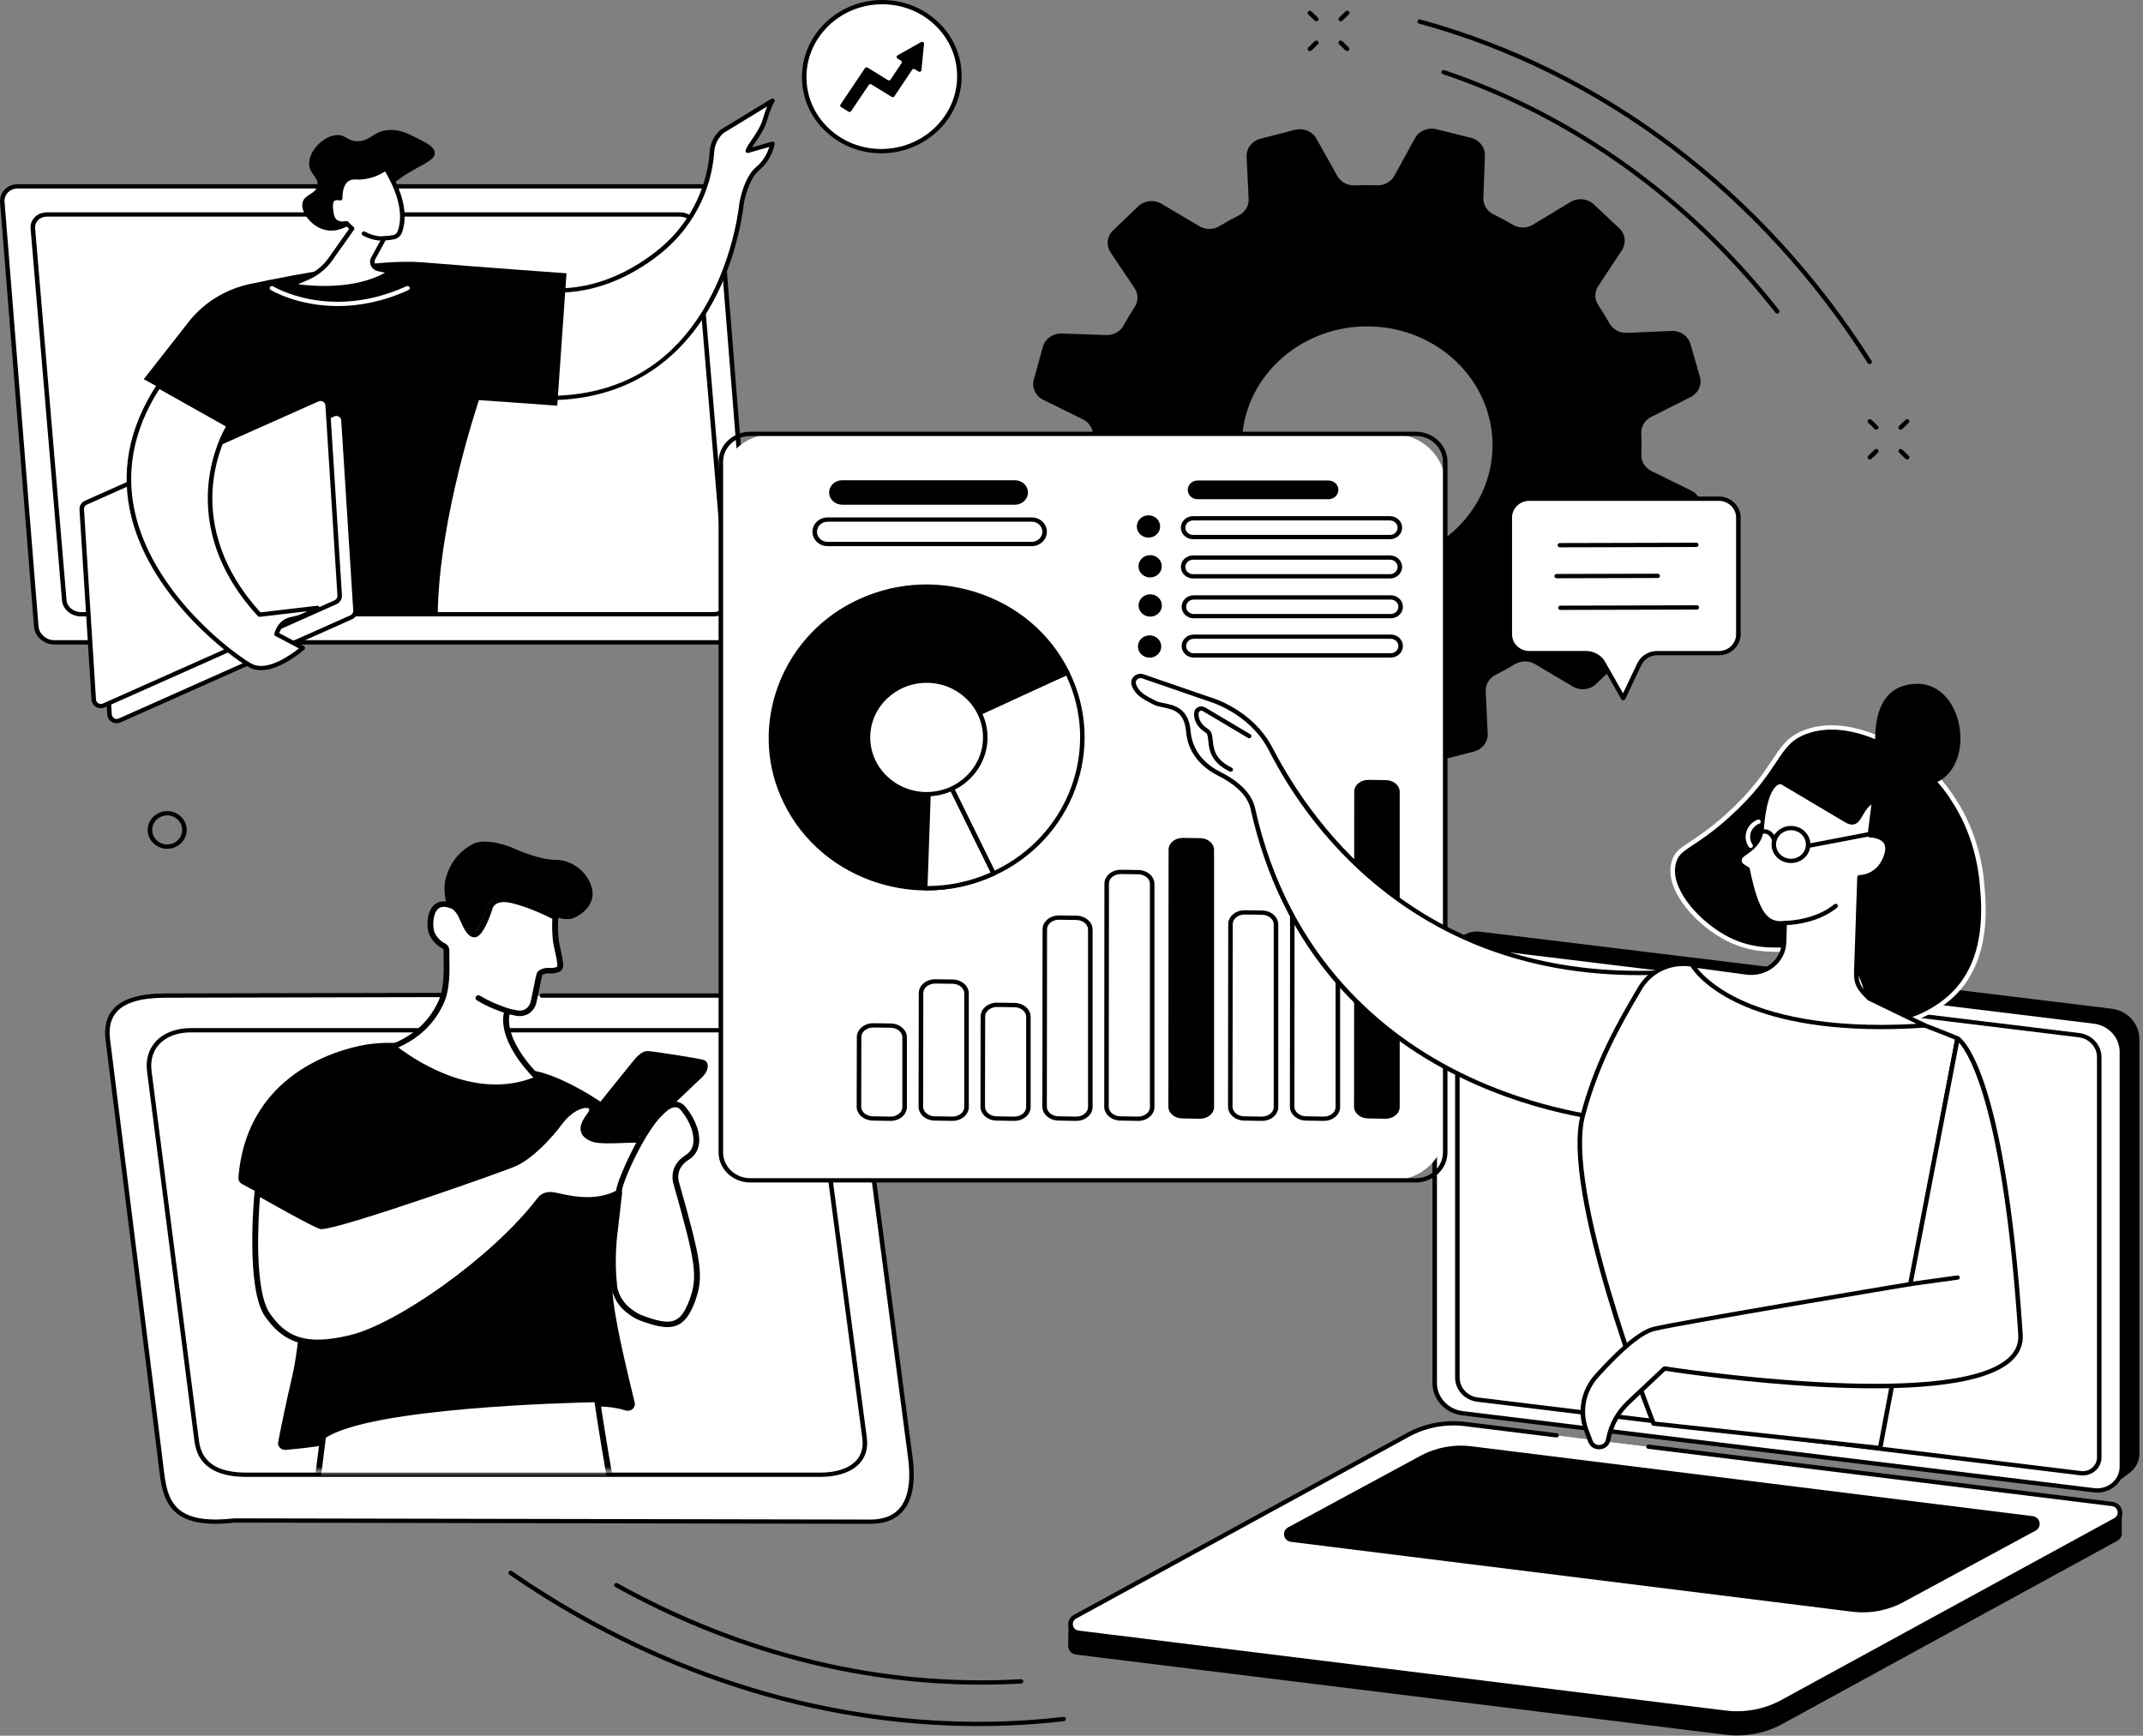 <svg xmlns="http://www.w3.org/2000/svg" width="426" height="345" viewBox="0 0 426 345" fill="none"><rect x="0" y="0" width="426" height="345" fill="#808080" stroke="none"/><path d="M336.155 97.496L328.285 93.622C327.017 92.998 326.222 91.738 326.275 90.383C326.333 88.95 326.329 87.528 326.265 86.112C326.2 84.76 326.985 83.501 328.242 82.866L336.066 78.927C337.606 78.153 338.373 76.469 337.914 74.873L336.044 68.382C335.586 66.786 334.02 65.706 332.279 65.781L323.41 66.154C321.977 66.215 320.63 65.492 319.956 64.29C319.261 63.047 318.513 61.832 317.714 60.644C316.94 59.496 316.94 58.029 317.699 56.875L322.406 49.741C323.331 48.339 323.109 46.519 321.869 45.355L316.825 40.618C315.586 39.453 313.662 39.26 312.194 40.15L304.725 44.665C303.514 45.395 301.97 45.409 300.752 44.689C299.498 43.946 298.201 43.249 296.872 42.597C295.593 41.973 294.816 40.7 294.866 39.338L295.181 30.938C295.242 29.285 294.089 27.814 292.402 27.393L285.534 25.682C283.847 25.261 282.078 26.005 281.275 27.471L277.188 34.928C276.529 36.13 275.2 36.883 273.77 36.832C272.259 36.778 270.758 36.781 269.264 36.843C267.838 36.904 266.509 36.16 265.839 34.968L261.684 27.556C260.867 26.096 259.09 25.37 257.407 25.804L250.557 27.577C248.874 28.011 247.735 29.495 247.813 31.145L248.207 39.548C248.272 40.9 247.52 42.18 246.259 42.815C244.933 43.48 243.637 44.197 242.376 44.964C241.172 45.694 239.628 45.684 238.417 44.964L230.891 40.503C229.411 39.627 227.491 39.837 226.263 41.012L221.265 45.789C220.037 46.964 219.833 48.787 220.771 50.179L225.535 57.255C226.306 58.399 226.32 59.866 225.561 61.017C224.776 62.206 224.042 63.435 223.354 64.694C222.695 65.906 221.351 66.643 219.915 66.596L211.052 66.297C209.308 66.239 207.757 67.332 207.313 68.932L205.507 75.437C205.063 77.036 205.847 78.713 207.395 79.474L215.265 83.348C216.533 83.973 217.329 85.233 217.275 86.587C217.217 88.02 217.221 89.443 217.286 90.859C217.35 92.21 216.566 93.469 215.308 94.101L207.485 98.04C205.944 98.814 205.178 100.498 205.636 102.094L207.506 108.585C207.965 110.181 209.53 111.261 211.271 111.186L220.141 110.813C221.566 110.752 222.917 111.465 223.587 112.66C224.289 113.916 225.045 115.145 225.854 116.34C226.624 117.481 226.614 118.945 225.854 120.092L221.147 127.226C220.223 128.628 220.445 130.448 221.685 131.612L226.728 136.349C227.968 137.514 229.891 137.707 231.36 136.817L238.826 132.302C240.036 131.572 241.58 131.558 242.798 132.278C244.052 133.022 245.349 133.718 246.678 134.369C247.957 134.994 248.734 136.267 248.684 137.629L248.369 146.029C248.308 147.682 249.461 149.153 251.149 149.574L258.016 151.285C259.703 151.706 261.473 150.962 262.275 149.496L266.362 142.036C267.021 140.834 268.35 140.08 269.78 140.131C271.291 140.186 272.792 140.182 274.286 140.121C275.712 140.06 277.041 140.804 277.711 141.995L281.866 149.407C282.683 150.867 284.46 151.594 286.143 151.159L292.993 149.387C294.676 148.952 295.816 147.469 295.737 145.818L295.343 137.412C295.278 136.054 296.041 134.777 297.309 134.139C298.62 133.48 299.903 132.77 301.157 132.013C302.367 131.28 303.915 131.28 305.133 132L312.659 136.461C314.139 137.337 316.059 137.126 317.287 135.952L322.285 131.171C323.513 129.996 323.718 128.173 322.779 126.781L318.015 119.705C317.245 118.561 317.23 117.094 317.99 115.94C318.774 114.751 319.508 113.522 320.196 112.263C320.855 111.05 322.199 110.314 323.635 110.361L332.498 110.66C334.242 110.718 335.793 109.624 336.238 108.025L338.043 101.52C338.487 99.921 337.703 98.243 336.155 97.483V97.496ZM271.779 112.103C258.019 112.103 246.861 101.53 246.861 88.489C246.861 75.447 258.016 64.874 271.779 64.874C285.542 64.874 296.693 75.447 296.693 88.489C296.693 101.53 285.538 112.103 271.779 112.103Z" fill="black"></path><path d="M194.488 343.09C162.266 343.09 129.714 332.666 101.246 312.983C101.045 312.844 101.002 312.579 101.149 312.389C101.296 312.199 101.575 312.158 101.776 312.297C135.084 335.324 174.012 345.612 211.389 341.263C211.643 341.236 211.858 341.402 211.89 341.633C211.919 341.867 211.747 342.078 211.5 342.108C205.858 342.764 200.176 343.09 194.488 343.09Z" fill="black"></path><path d="M195.018 334.853C170.24 334.853 145.264 328.205 122.302 315.438C122.087 315.319 122.015 315.058 122.141 314.854C122.266 314.651 122.542 314.583 122.757 314.702C148.026 328.755 175.753 335.345 202.938 333.77C203.193 333.756 203.4 333.933 203.415 334.17C203.429 334.405 203.243 334.608 202.992 334.622C200.338 334.775 197.676 334.853 195.014 334.853H195.018Z" fill="black"></path><path d="M371.662 72.381C371.508 72.381 371.361 72.306 371.275 72.174C349.964 38.564 318.294 14.596 282.092 4.689C281.852 4.624 281.716 4.387 281.784 4.163C281.852 3.938 282.099 3.806 282.339 3.871C318.76 13.839 350.62 37.939 372.045 71.736C372.174 71.936 372.103 72.201 371.891 72.32C371.82 72.361 371.741 72.381 371.662 72.381Z" fill="black"></path><path d="M353.289 62.321C353.153 62.321 353.016 62.263 352.927 62.148C335.367 39.796 312.508 23.404 286.827 14.739C286.594 14.661 286.473 14.416 286.555 14.196C286.637 13.975 286.895 13.86 287.128 13.938C312.981 22.66 335.983 39.155 353.651 61.642C353.797 61.832 353.758 62.097 353.557 62.239C353.475 62.297 353.382 62.324 353.289 62.324V62.321Z" fill="black"></path><path d="M261.669 4.231C261.551 4.231 261.436 4.186 261.347 4.102L260.068 2.862C259.896 2.692 259.896 2.424 260.075 2.261C260.254 2.098 260.537 2.098 260.713 2.268L261.992 3.507C262.164 3.677 262.164 3.945 261.985 4.108C261.895 4.19 261.784 4.231 261.669 4.231Z" fill="black"></path><path d="M267.798 10.159C267.68 10.159 267.566 10.115 267.476 10.03L266.197 8.79C266.025 8.621 266.025 8.352 266.204 8.19C266.383 8.027 266.666 8.027 266.842 8.196L268.121 9.436C268.293 9.605 268.293 9.874 268.114 10.037C268.024 10.118 267.913 10.159 267.798 10.159Z" fill="black"></path><path d="M260.39 10.159C260.276 10.159 260.165 10.118 260.075 10.037C259.896 9.874 259.896 9.602 260.068 9.436L261.347 8.196C261.522 8.027 261.805 8.027 261.985 8.19C262.164 8.352 262.164 8.624 261.992 8.79L260.713 10.03C260.623 10.115 260.509 10.159 260.39 10.159Z" fill="black"></path><path d="M266.52 4.231C266.405 4.231 266.294 4.19 266.204 4.108C266.025 3.945 266.025 3.674 266.197 3.507L267.476 2.268C267.652 2.098 267.935 2.098 268.114 2.261C268.293 2.424 268.293 2.696 268.121 2.862L266.842 4.102C266.752 4.186 266.638 4.231 266.52 4.231Z" fill="black"></path><path d="M372.984 85.402C372.866 85.402 372.751 85.358 372.662 85.273L371.383 84.034C371.207 83.864 371.211 83.596 371.39 83.433C371.569 83.27 371.852 83.27 372.024 83.44L373.303 84.679C373.478 84.849 373.475 85.117 373.296 85.28C373.206 85.362 373.095 85.402 372.981 85.402H372.984Z" fill="black"></path><path d="M379.113 91.33C378.995 91.33 378.88 91.286 378.791 91.201L377.512 89.962C377.336 89.792 377.34 89.524 377.519 89.361C377.698 89.198 377.981 89.198 378.153 89.368L379.432 90.607C379.608 90.777 379.604 91.045 379.425 91.208C379.335 91.29 379.224 91.33 379.11 91.33H379.113Z" fill="black"></path><path d="M371.705 91.33C371.591 91.33 371.48 91.29 371.39 91.208C371.211 91.042 371.211 90.774 371.383 90.607L372.662 89.368C372.834 89.198 373.12 89.198 373.296 89.361C373.475 89.528 373.475 89.796 373.303 89.962L372.024 91.201C371.935 91.286 371.82 91.33 371.702 91.33H371.705Z" fill="black"></path><path d="M377.835 85.402C377.72 85.402 377.609 85.362 377.519 85.28C377.34 85.114 377.34 84.845 377.512 84.679L378.791 83.44C378.963 83.27 379.249 83.27 379.425 83.433C379.604 83.599 379.604 83.868 379.432 84.034L378.153 85.273C378.064 85.358 377.949 85.402 377.831 85.402H377.835Z" fill="black"></path><path d="M379.855 187.245C377.716 187.245 375.975 185.564 375.975 183.503C375.975 181.442 377.716 179.761 379.855 179.761C381.993 179.761 383.734 181.442 383.734 183.503C383.734 185.564 381.993 187.245 379.855 187.245ZM379.855 180.61C378.21 180.61 376.874 181.907 376.874 183.5C376.874 185.092 378.21 186.389 379.855 186.389C381.499 186.389 382.835 185.092 382.835 183.5C382.835 181.907 381.499 180.61 379.855 180.61Z" fill="black"></path><path d="M33.24 168.71C31.102 168.71 29.361 167.029 29.361 164.968C29.361 162.907 31.102 161.226 33.24 161.226C35.379 161.226 37.116 162.907 37.116 164.968C37.116 167.029 35.375 168.71 33.24 168.71ZM33.24 162.075C31.596 162.075 30.26 163.372 30.26 164.965C30.26 166.557 31.596 167.854 33.24 167.854C34.885 167.854 36.217 166.557 36.217 164.965C36.217 163.372 34.881 162.075 33.24 162.075Z" fill="black"></path><path d="M341.69 129.82H329.41C327.894 129.82 326.522 130.672 325.888 132.003L322.675 138.763L318.688 131.759C318.007 130.56 316.707 129.82 315.296 129.816H304.001C301.862 129.816 300.125 128.136 300.125 126.068V102.871C300.125 100.8 301.862 99.123 304.001 99.123H341.69C343.828 99.123 345.566 100.803 345.566 102.875V126.071C345.566 128.143 343.828 129.82 341.69 129.82Z" fill="white"></path><path d="M322.675 139.187C322.51 139.187 322.36 139.102 322.281 138.963L318.294 131.959C317.692 130.899 316.542 130.241 315.296 130.241H304.001C302.844 130.241 301.758 129.806 300.938 129.015C300.125 128.227 299.673 127.178 299.677 126.064V102.868C299.677 100.566 301.619 98.691 304.001 98.691H341.69C342.847 98.691 343.932 99.129 344.752 99.921C345.566 100.708 346.017 101.757 346.013 102.871V126.068C346.013 127.181 345.562 128.227 344.749 129.018C343.932 129.809 342.843 130.244 341.69 130.244H329.406C328.073 130.244 326.852 131.001 326.297 132.176L323.083 138.936C323.012 139.085 322.861 139.181 322.689 139.187C322.682 139.187 322.679 139.187 322.671 139.187H322.675ZM304.001 99.55C302.113 99.55 300.576 101.041 300.576 102.874V126.071C300.576 126.961 300.931 127.796 301.583 128.424C302.231 129.049 303.087 129.395 304.001 129.395H315.296C316.872 129.395 318.326 130.224 319.086 131.561L322.639 137.805L325.476 131.833C326.178 130.353 327.722 129.399 329.406 129.399H341.686C342.599 129.399 343.459 129.056 344.104 128.431C344.752 127.803 345.111 126.968 345.111 126.078V102.881C345.111 101.992 344.756 101.156 344.104 100.528C343.456 99.903 342.599 99.557 341.686 99.557H303.997L304.001 99.55Z" fill="black"></path><path d="M310.083 108.793C309.836 108.793 309.636 108.603 309.632 108.368C309.632 108.134 309.833 107.94 310.08 107.94L337.19 107.873C337.437 107.873 337.638 108.063 337.642 108.297C337.642 108.531 337.441 108.725 337.194 108.725L310.083 108.793Z" fill="black"></path><path d="M309.442 114.938C309.195 114.938 308.994 114.748 308.991 114.513C308.991 114.279 309.191 114.086 309.439 114.086L329.531 114.035C329.778 114.035 329.979 114.225 329.983 114.459C329.983 114.693 329.782 114.887 329.535 114.887L309.442 114.938Z" fill="black"></path><path d="M310.195 121.233C309.947 121.233 309.747 121.043 309.743 120.808C309.743 120.574 309.944 120.381 310.191 120.381L337.301 120.313C337.549 120.313 337.749 120.503 337.753 120.737C337.753 120.971 337.552 121.165 337.305 121.165L310.195 121.233Z" fill="black"></path><path d="M159.866 15.296C159.876 7.12 166.79 0.458 175.309 0.424C183.827 0.387 190.723 6.988 190.712 15.167C190.702 23.343 183.788 30.004 175.269 30.038C166.751 30.076 159.855 23.475 159.866 15.296Z" fill="white"></path><path d="M175.198 30.466C171.021 30.466 167.091 28.925 164.121 26.117C161.08 23.244 159.411 19.401 159.414 15.296C159.425 6.899 166.554 0.034 175.305 0C175.33 0 175.352 0 175.377 0C179.554 0 183.483 1.541 186.457 4.349C189.498 7.222 191.167 11.065 191.164 15.17C191.153 23.567 184.024 30.432 175.273 30.466C175.248 30.466 175.226 30.466 175.201 30.466H175.198ZM160.313 15.299C160.31 19.177 161.886 22.803 164.755 25.516C167.553 28.161 171.261 29.614 175.198 29.614C175.219 29.614 175.244 29.614 175.266 29.614C183.526 29.58 190.254 23.098 190.265 15.167C190.268 11.289 188.692 7.663 185.823 4.95C183.021 2.305 179.317 0.849 175.38 0.849C175.359 0.849 175.334 0.849 175.312 0.849C167.055 0.883 160.328 7.364 160.313 15.296V15.299Z" fill="black"></path><path d="M183.114 8.356L178.414 11.008C178.171 11.143 178.164 11.48 178.4 11.626L179.095 12.053C179.271 12.162 179.321 12.386 179.21 12.556L177.032 15.819C176.917 15.989 176.684 16.036 176.509 15.927L172.464 13.439C172.289 13.33 172.052 13.381 171.941 13.547L167.077 20.786C166.962 20.956 167.016 21.18 167.191 21.289L168.671 22.199C168.846 22.307 169.083 22.256 169.194 22.09L172.701 16.885C172.815 16.715 173.048 16.668 173.224 16.776L177.265 19.265C177.44 19.374 177.676 19.323 177.788 19.156L181.32 13.867C181.434 13.697 181.667 13.649 181.843 13.758L182.591 14.22C182.831 14.369 183.147 14.22 183.175 13.948L183.68 8.706C183.709 8.41 183.376 8.21 183.111 8.359L183.114 8.356Z" fill="black"></path><path d="M420.109 295.103L294.196 278.358C291.033 277.971 288.665 275.4 288.665 272.351L286.939 188.358C286.939 188.358 289.808 186.379 291.434 185.622C292.262 185.234 293.215 185.068 294.207 185.187L419.747 200.496C422.91 200.883 425.278 203.454 425.278 206.503V288.999C425.278 290.476 424.572 291.776 423.483 292.635C422.48 293.426 420.112 295.103 420.112 295.103H420.109Z" fill="black"></path><path d="M416.265 296.22L290.725 280.911C287.562 280.524 285.194 277.953 285.194 274.904V192.409C285.194 189.573 287.795 187.384 290.736 187.74L416.276 203.049C419.439 203.437 421.807 206.007 421.807 209.056V291.552C421.807 294.387 419.206 296.577 416.265 296.22Z" fill="white"></path><path d="M416.888 296.682C416.663 296.682 416.437 296.668 416.211 296.641L290.671 281.332C287.293 280.921 284.75 278.157 284.75 274.901V192.405C284.75 190.921 285.42 189.512 286.591 188.538C287.745 187.574 289.278 187.129 290.8 187.315L416.34 202.628C419.718 203.039 422.262 205.803 422.262 209.056V291.552C422.262 293.035 421.592 294.444 420.42 295.419C419.439 296.237 418.181 296.682 416.888 296.682ZM290.116 188.127C289.042 188.127 287.996 188.497 287.179 189.18C286.204 189.991 285.646 191.169 285.646 192.405V274.901C285.646 277.726 287.856 280.126 290.782 280.486L416.322 295.796C417.583 295.952 418.862 295.578 419.822 294.777C420.796 293.966 421.355 292.787 421.355 291.552V209.056C421.355 206.231 419.145 203.83 416.218 203.47L290.679 188.158C290.492 188.134 290.302 188.124 290.116 188.124V188.127Z" fill="black"></path><path d="M414.012 293.27C413.854 293.27 413.696 293.26 413.539 293.243L293.67 278.623C291.155 278.317 289.256 276.256 289.256 273.832V194.256C289.256 193.224 289.722 192.246 290.535 191.567C291.338 190.898 292.409 190.586 293.465 190.715L413.335 205.335C415.849 205.64 417.748 207.701 417.748 210.126V289.702C417.748 290.734 417.282 291.712 416.469 292.391C415.785 292.961 414.911 293.27 414.012 293.27ZM413.657 292.397C414.456 292.496 415.269 292.258 415.878 291.752C416.498 291.236 416.852 290.489 416.852 289.702V210.126C416.852 208.129 415.29 206.432 413.223 206.18L293.354 191.56C292.556 191.462 291.742 191.699 291.133 192.205C290.514 192.721 290.159 193.468 290.159 194.253V273.828C290.159 275.825 291.721 277.523 293.788 277.774L413.657 292.394V292.397Z" fill="black"></path><path d="M343.026 344.804L213.915 328.88C212.904 328.758 212.335 327.947 212.346 327.138C212.356 326.582 212.403 322.65 212.403 322.65L280.67 285.325C284.091 283.458 288.515 282.735 292.423 283.213L419.904 298.94C420.671 299.035 421.33 299.511 421.635 300.193L421.839 300.652C421.839 300.652 421.728 303.928 421.774 304.695C421.81 305.293 421.527 305.911 420.872 306.271L354.317 342.662C350.896 344.529 346.934 345.283 343.026 344.804Z" fill="black"></path><path d="M343.026 340.431L214.377 324.538C212.668 324.327 212.22 322.161 213.714 321.346L279.91 285.189C283.331 283.322 287.293 282.568 291.202 283.047L419.851 298.94C421.559 299.151 422.007 301.317 420.513 302.132L354.317 338.289C350.896 340.156 346.934 340.91 343.026 340.431Z" fill="white"></path><path d="M368.216 320.358L256.662 306.474C255.118 306.284 254.713 304.329 256.063 303.592L282.293 289.41C285.38 287.722 288.963 287.043 292.491 287.474L404.046 301.358C405.59 301.548 405.995 303.504 404.644 304.24L378.415 318.423C375.327 320.11 371.745 320.789 368.216 320.358Z" fill="black"></path><path d="M345.3 340.995C344.523 340.995 343.742 340.947 342.968 340.852L214.319 324.958C213.348 324.84 212.6 324.171 212.406 323.257C212.213 322.337 212.639 321.441 213.492 320.976L279.688 284.819C283.17 282.918 287.286 282.137 291.262 282.622L309.478 284.873C309.725 284.904 309.897 285.118 309.865 285.352C309.832 285.586 309.607 285.753 309.36 285.719L291.144 283.468C287.361 283.003 283.449 283.746 280.136 285.556L213.939 321.713C213.316 322.052 213.194 322.646 213.287 323.088C213.381 323.526 213.728 324.025 214.434 324.11L343.083 340.003C346.869 340.468 350.778 339.725 354.091 337.915L420.287 301.758C420.911 301.419 421.033 300.825 420.939 300.383C420.846 299.945 420.499 299.446 419.793 299.361L327.643 287.977C327.396 287.946 327.224 287.732 327.256 287.498C327.289 287.264 327.511 287.097 327.762 287.131L419.911 298.516C420.882 298.635 421.631 299.304 421.824 300.217C422.018 301.137 421.591 302.033 420.739 302.499L354.542 338.655C351.738 340.186 348.524 340.991 345.3 340.991V340.995Z" fill="black"></path><path d="M3.504 37.046H139.389C141.213 37.046 142.8 38.459 142.939 40.2L149.688 124.523C149.828 126.265 148.463 127.677 146.644 127.677H10.758C8.935 127.677 7.348 126.265 7.208 124.523L0.459 40.2C0.32 38.459 1.684 37.046 3.504 37.046Z" fill="white"></path><path d="M146.644 128.102H10.758C8.709 128.102 6.915 126.509 6.761 124.554L0.012 40.231C-0.067 39.263 0.259 38.35 0.932 37.664C1.591 36.989 2.508 36.618 3.508 36.618H139.393C141.442 36.618 143.237 38.211 143.394 40.166L150.143 124.489C150.222 125.457 149.896 126.37 149.223 127.056C148.564 127.732 147.647 128.102 146.647 128.102H146.644ZM3.504 37.471C2.756 37.471 2.075 37.746 1.588 38.245C1.09 38.754 0.846 39.437 0.907 40.166L7.656 124.489C7.778 126.01 9.171 127.249 10.758 127.249H146.644C147.392 127.249 148.073 126.974 148.56 126.475C149.058 125.966 149.302 125.284 149.241 124.554L142.492 40.231C142.37 38.71 140.976 37.471 139.39 37.471H3.504Z" fill="black"></path><path d="M141.851 122.52H16.064C14.151 122.52 12.474 121.104 12.327 119.362L6.08 45.432C6.008 44.597 6.295 43.799 6.886 43.195C7.506 42.556 8.383 42.207 9.35 42.207H135.137C137.05 42.207 138.727 43.623 138.874 45.364L145.121 119.294C145.193 120.129 144.906 120.924 144.315 121.531C143.695 122.17 142.818 122.52 141.851 122.52ZM9.35 43.056C8.638 43.056 7.996 43.31 7.549 43.772C7.129 44.2 6.929 44.767 6.979 45.364L13.226 119.294C13.338 120.605 14.609 121.667 16.064 121.667H141.851C142.563 121.667 143.205 121.413 143.652 120.951C144.072 120.523 144.272 119.956 144.222 119.362L137.975 45.432C137.863 44.122 136.592 43.059 135.137 43.059H9.35V43.056Z" fill="black"></path><path d="M105.082 56.926C105.082 56.926 116.699 61.211 130.67 50.359C137.082 45.379 140.983 38.028 141.532 30.144C141.639 28.602 142.359 27.163 143.541 26.114L153.557 20.009C153.557 20.009 152.848 21.055 152.074 23.764C151.3 26.47 148.954 28.854 148.649 29.981L153.557 28.582C153.557 28.582 153.034 31.529 150.638 33.498C148.241 35.468 147.421 40.404 147.421 40.404C147.421 40.404 144.007 79.749 108.066 79.114L105.079 56.926H105.082Z" fill="white"></path><path d="M108.915 79.545C108.632 79.545 108.349 79.545 108.059 79.538C107.837 79.535 107.651 79.376 107.622 79.165L104.634 56.977C104.613 56.827 104.677 56.681 104.803 56.586C104.928 56.495 105.097 56.471 105.243 56.525C105.358 56.566 116.8 60.579 130.384 50.026C136.642 45.168 140.539 37.909 141.08 30.113C141.195 28.459 141.958 26.925 143.233 25.797C143.255 25.781 143.276 25.764 143.298 25.75L153.314 19.645C153.493 19.537 153.726 19.56 153.876 19.703C154.026 19.846 154.052 20.066 153.937 20.236C153.93 20.246 153.249 21.282 152.511 23.872C152.028 25.57 150.974 27.101 150.129 28.334C149.889 28.683 149.667 29.009 149.484 29.295L153.425 28.171C153.575 28.13 153.733 28.161 153.851 28.259C153.969 28.358 154.023 28.504 153.998 28.65C153.976 28.775 153.421 31.77 150.928 33.817C148.682 35.664 147.869 40.421 147.861 40.469C147.858 40.537 146.944 50.471 141.618 60.192C136.756 69.064 127.149 79.545 108.912 79.545H108.915ZM108.467 78.69C108.629 78.69 108.786 78.69 108.944 78.69C123.23 78.69 133.955 72.337 140.826 59.795C146.07 50.223 146.966 40.459 146.977 40.363C147.016 40.126 147.854 35.216 150.347 33.169C151.902 31.892 152.633 30.154 152.934 29.2L148.786 30.385C148.632 30.429 148.463 30.391 148.345 30.283C148.227 30.177 148.18 30.018 148.22 29.869C148.359 29.352 148.811 28.697 149.38 27.865C150.19 26.684 151.2 25.213 151.648 23.645C151.952 22.575 152.25 21.761 152.497 21.156L143.824 26.443C142.735 27.417 142.083 28.738 141.983 30.164C141.428 38.194 137.408 45.674 130.96 50.682C118.881 60.063 108.371 58.236 105.62 57.523L108.471 78.686L108.467 78.69Z" fill="black"></path><path d="M31.263 121.966H87.024C87.261 102.864 95.217 79.525 95.217 79.525L110.771 80.632L112.612 54.318C112.612 54.318 96.757 53.198 83.926 52.138C75.26 51.425 59.205 54.427 49.687 56.45C44.807 57.489 40.484 60.165 37.489 63.991L28.573 75.376L38.248 80.632C29.956 94.019 30.027 111.044 31.259 121.966H31.263Z" fill="black"></path><path d="M68.282 83.559L70.668 121.335C70.703 121.912 70.377 122.449 69.844 122.686L23.776 143.208C22.873 143.612 21.834 142.997 21.773 142.019L19.388 104.243C19.352 103.666 19.678 103.129 20.212 102.892L66.279 82.371C67.182 81.966 68.221 82.581 68.282 83.559Z" fill="white"></path><path d="M23.189 143.761C22.866 143.761 22.547 143.679 22.257 143.513C21.713 143.207 21.362 142.657 21.326 142.046L18.94 104.27C18.893 103.513 19.32 102.824 20.022 102.508L66.086 81.987C66.641 81.739 67.264 81.769 67.795 82.065C68.339 82.37 68.69 82.92 68.726 83.531L71.112 121.308C71.158 122.051 70.725 122.757 70.03 123.07L23.966 143.591C23.715 143.703 23.45 143.757 23.189 143.757V143.761ZM66.867 82.676C66.734 82.676 66.598 82.703 66.473 82.761L20.409 103.282C20.043 103.445 19.814 103.822 19.839 104.222L22.225 141.999C22.246 142.328 22.429 142.62 22.719 142.783C22.988 142.936 23.307 142.949 23.586 142.824L69.65 122.302C70.016 122.139 70.245 121.763 70.22 121.362L67.834 83.586C67.813 83.256 67.63 82.964 67.34 82.801C67.189 82.716 67.028 82.676 66.867 82.676Z" fill="black"></path><path d="M65.14 80.581L67.526 118.357C67.562 118.934 67.236 119.471 66.702 119.708L20.634 140.23C19.732 140.634 18.693 140.019 18.632 139.041L16.246 101.265C16.21 100.688 16.536 100.151 17.07 99.914L63.138 79.392C64.04 78.988 65.079 79.603 65.14 80.581Z" fill="white"></path><path d="M20.05 140.78C19.728 140.78 19.409 140.698 19.119 140.532C18.575 140.226 18.224 139.676 18.188 139.065L15.802 101.289C15.755 100.545 16.192 99.836 16.884 99.527L62.948 79.005C63.503 78.758 64.126 78.785 64.657 79.084C65.201 79.389 65.552 79.939 65.588 80.55L67.974 118.327C68.02 119.07 67.583 119.78 66.892 120.089L20.828 140.61C20.577 140.722 20.312 140.776 20.05 140.776V140.78ZM63.725 79.695C63.593 79.695 63.457 79.722 63.331 79.78L17.267 100.301C16.902 100.464 16.672 100.841 16.698 101.241L19.083 139.018C19.105 139.347 19.288 139.639 19.578 139.802C19.846 139.955 20.165 139.968 20.445 139.843L66.509 119.321C66.874 119.158 67.103 118.782 67.078 118.381L64.692 80.605C64.671 80.275 64.488 79.983 64.198 79.82C64.048 79.736 63.886 79.695 63.725 79.695Z" fill="black"></path><path d="M31.528 76.748L45.524 84.618C45.524 84.618 33.842 102.861 51.596 122.177L63.07 120.829C63.07 120.829 60.605 122.588 58.062 123.029C55.522 123.47 54.978 126.058 54.978 126.058L60.193 128.794C60.193 128.794 53.781 134.502 49.765 132.274C45.75 130.047 12.331 106.107 31.528 76.744V76.748Z" fill="white"></path><path d="M51.882 133.218C51.062 133.218 50.267 133.049 49.536 132.645C45.918 130.638 30.392 119.087 26.223 103.177C23.848 94.118 25.506 85.151 31.145 76.523C31.274 76.327 31.546 76.262 31.757 76.381L45.753 84.251C45.857 84.309 45.932 84.404 45.961 84.513C45.99 84.621 45.972 84.74 45.911 84.839C45.882 84.883 43.023 89.426 42.35 96.233C41.73 102.467 42.873 111.937 51.782 121.725L63.016 120.405C63.217 120.381 63.41 120.489 63.489 120.666C63.564 120.846 63.507 121.05 63.342 121.165C63.238 121.24 60.759 122.992 58.144 123.443C56.41 123.742 55.726 125.209 55.508 125.844L60.412 128.417C60.537 128.482 60.623 128.601 60.641 128.737C60.659 128.872 60.609 129.008 60.501 129.1C60.276 129.3 55.827 133.212 51.886 133.212L51.882 133.218ZM31.679 77.328C26.359 85.643 24.815 94.267 27.097 102.97C31.191 118.595 46.437 129.939 49.991 131.908C53.079 133.619 57.904 130.091 59.416 128.876L54.759 126.431C54.587 126.343 54.498 126.156 54.537 125.976C54.562 125.857 55.171 123.097 57.979 122.611C59.108 122.415 60.233 121.939 61.11 121.491L51.646 122.601C51.499 122.618 51.349 122.564 51.252 122.459C41.977 112.364 40.803 102.562 41.451 96.115C42.049 90.173 44.202 86.007 44.911 84.771L31.675 77.328H31.679Z" fill="black"></path><path d="M70.435 44.21C69.041 45.038 66.853 46.342 64.417 45.646C61.823 44.906 59.667 42.105 60.15 40.227C60.573 38.584 62.769 38.621 63.106 36.91C63.421 35.301 61.59 34.69 61.465 32.71C61.297 30.072 64.281 26.924 67.046 26.85C68.744 26.802 68.912 27.953 70.876 28.065C73.548 28.218 74.078 26.137 77.112 25.855C79.297 25.651 81.081 26.541 82.582 27.291C84.81 28.405 86.276 29.135 86.412 30.276C86.695 32.615 80.974 32.989 75.69 38.9C73.77 41.049 73.046 42.652 70.439 44.207L70.435 44.21Z" fill="black"></path><path d="M79.451 46.166C81.511 40.815 77.015 34.014 76.686 33.45C76.686 33.45 74.142 35.477 70.75 35.26C67.358 35.043 67.641 39.436 67.641 39.436C65.796 39.046 65.473 40.234 65.932 42.655C66.387 45.079 68.905 44.37 68.905 44.37C69.256 44.77 69.625 45.117 70.001 45.422L65.692 51.52C64.517 53.184 62.873 54.498 60.953 55.309L59.208 56.046C58.753 56.239 58.846 56.881 59.337 56.946C62.751 57.384 70.761 57.93 76.775 54.583C77.137 54.382 77.04 53.856 76.632 53.775L75.235 53.489C74.239 53.286 73.723 52.233 74.193 51.371L76.378 47.374C77.137 47.344 77.793 47.245 78.269 47.154C78.817 47.045 79.265 46.672 79.459 46.169L79.451 46.166Z" fill="white"></path><path d="M64.449 57.693C62.292 57.693 60.455 57.516 59.273 57.364C58.85 57.309 58.527 57.004 58.467 56.603C58.406 56.199 58.628 55.819 59.018 55.652L60.763 54.916C62.608 54.135 64.184 52.878 65.312 51.279L69.403 45.49C69.167 45.283 68.941 45.062 68.73 44.835C68.282 44.91 67.404 44.967 66.652 44.529C66.032 44.166 65.638 43.562 65.481 42.726C65.137 40.896 65.248 39.881 65.857 39.328C66.175 39.036 66.62 38.907 67.182 38.937C67.211 38.126 67.404 36.55 68.414 35.596C69.023 35.026 69.815 34.768 70.775 34.829C73.956 35.029 76.367 33.138 76.392 33.118C76.496 33.036 76.629 33.002 76.761 33.026C76.894 33.05 77.008 33.128 77.073 33.236L77.151 33.365C78.925 36.235 81.633 41.728 79.867 46.305C79.616 46.954 79.05 47.422 78.348 47.561C77.793 47.67 77.22 47.745 76.646 47.779L74.579 51.558C74.418 51.853 74.411 52.193 74.562 52.491C74.708 52.787 74.984 52.994 75.317 53.062L76.715 53.347C77.083 53.422 77.363 53.703 77.424 54.06C77.485 54.413 77.313 54.759 76.99 54.939C73.043 57.136 68.246 57.683 64.442 57.683L64.449 57.693ZM68.898 43.942C69.031 43.942 69.159 43.996 69.246 44.095C69.561 44.455 69.912 44.791 70.288 45.096C70.463 45.236 70.496 45.477 70.37 45.657L66.061 51.755C64.836 53.486 63.131 54.851 61.128 55.693L59.384 56.43C59.384 56.43 59.351 56.444 59.355 56.481C59.358 56.511 59.376 56.515 59.391 56.518C62.568 56.926 70.6 57.516 76.543 54.209L75.135 53.9C74.526 53.775 74.021 53.398 73.755 52.858C73.487 52.315 73.498 51.7 73.788 51.167L75.973 47.171C76.048 47.035 76.192 46.947 76.353 46.94C76.965 46.916 77.578 46.845 78.169 46.726C78.563 46.648 78.885 46.38 79.025 46.01C80.655 41.776 77.965 36.438 76.546 34.068C75.658 34.652 73.462 35.851 70.714 35.674C70.016 35.63 69.471 35.8 69.049 36.194C67.96 37.216 68.081 39.375 68.081 39.396C68.088 39.528 68.031 39.66 67.924 39.745C67.816 39.83 67.673 39.867 67.533 39.837C67.021 39.728 66.663 39.762 66.473 39.932C66.129 40.244 66.09 41.131 66.362 42.563C66.473 43.147 66.724 43.558 67.114 43.789C67.809 44.2 68.755 43.945 68.762 43.945C68.805 43.935 68.844 43.928 68.887 43.928L68.898 43.942Z" fill="black"></path><path d="M75.826 47.83C73.931 47.83 72.186 46.835 72.108 46.787C71.896 46.665 71.828 46.404 71.957 46.203C72.086 46.003 72.362 45.938 72.573 46.061C72.595 46.071 74.519 47.168 76.313 46.95C76.564 46.92 76.786 47.086 76.815 47.32C76.847 47.555 76.671 47.769 76.424 47.796C76.224 47.819 76.019 47.83 75.822 47.83H75.826Z" fill="black"></path><path d="M67.135 60.834C59.065 60.834 53.888 57.676 53.81 57.629C53.602 57.5 53.544 57.235 53.684 57.038C53.82 56.841 54.1 56.787 54.307 56.916C54.419 56.987 65.635 63.801 80.809 56.889C81.035 56.787 81.303 56.875 81.411 57.089C81.518 57.299 81.425 57.554 81.199 57.656C75.969 60.039 71.191 60.834 67.139 60.834H67.135Z" fill="white"></path><path d="M173.048 302.461L46.635 302.223C32.331 303.87 32.7 296.631 31.804 289.732L21.441 206.737C20.545 199.838 25.779 197.885 33.072 197.885H155.803C163.097 197.885 168.914 197.869 169.81 204.764L180.951 289.729C181.846 296.628 180.342 302.458 173.048 302.458V302.461Z" fill="white"></path><path d="M163.075 293.559H48.984C42.719 293.559 39.244 291.172 38.657 286.463L29.235 212.981C28.938 210.601 29.551 208.523 31.005 206.968C32.589 205.281 35.05 204.35 37.937 204.35H152.028C157.935 204.35 161.986 207.403 162.602 212.316L172.318 285.794C172.575 287.868 172.078 289.593 170.827 290.924C169.237 292.622 166.486 293.555 163.075 293.555V293.559ZM37.937 205.203C35.311 205.203 33.086 206.031 31.679 207.535C30.4 208.9 29.862 210.751 30.128 212.879L39.549 286.361C40.083 290.629 43.17 292.707 48.984 292.707H163.075C166.224 292.707 168.739 291.875 170.154 290.364C171.225 289.223 171.651 287.722 171.422 285.902L161.707 212.424C161.041 207.104 156.269 205.206 152.024 205.206H37.933L37.937 205.203Z" fill="black"></path><path d="M173.048 302.886L46.663 302.648C41.369 303.252 37.654 302.692 35.311 300.93C32.402 298.743 31.969 294.995 31.55 291.369C31.489 290.842 31.428 290.313 31.36 289.783L20.993 206.788C20.645 204.116 21.19 201.987 22.608 200.466C24.496 198.442 27.917 197.461 33.072 197.461L88.081 197.339C88.328 197.339 88.529 197.529 88.532 197.763C88.532 197.998 88.332 198.191 88.085 198.191L33.076 198.313C28.193 198.313 24.991 199.203 23.285 201.033C22.028 202.381 21.573 204.231 21.892 206.686L32.259 289.681C32.327 290.211 32.388 290.744 32.452 291.274C32.868 294.883 33.262 298.295 35.877 300.261C38.026 301.877 41.533 302.38 46.592 301.799C46.609 301.799 46.627 301.799 46.645 301.799L173.059 302.037C175.499 302.037 177.379 301.347 178.647 299.989C180.507 297.996 181.137 294.564 180.514 289.786L169.373 204.822C169.341 204.588 169.516 204.374 169.763 204.347C170.007 204.316 170.236 204.483 170.265 204.717L181.406 289.681C182.061 294.713 181.359 298.37 179.321 300.553C177.877 302.101 175.767 302.889 173.059 302.889L173.048 302.886Z" fill="black"></path><path d="M157.168 198.314H156.702H107.712C107.464 198.314 107.26 198.123 107.26 197.886C107.26 197.648 107.461 197.458 107.712 197.458H157.168C157.415 197.458 157.619 197.648 157.616 197.886C157.616 198.12 157.415 198.31 157.164 198.31L157.168 198.314Z" fill="black"></path><path d="M276.758 86.237H153.822C148.008 86.237 143.294 90.705 143.294 96.216V224.63C143.294 230.142 148.008 234.609 153.822 234.609H276.758C282.572 234.609 287.286 230.142 287.286 224.63V96.216C287.286 90.705 282.572 86.237 276.758 86.237Z" fill="white"></path><path d="M281.443 235.037H149.14C145.669 235.037 142.846 232.362 142.846 229.072V91.779C142.846 88.489 145.669 85.813 149.14 85.813H281.443C284.915 85.813 287.737 88.489 287.737 91.779V229.072C287.737 232.362 284.915 235.037 281.443 235.037ZM149.14 86.665C146.167 86.665 143.746 88.961 143.746 91.779V229.072C143.746 231.89 146.167 234.185 149.14 234.185H281.443C284.417 234.185 286.838 231.89 286.838 229.072V91.779C286.838 88.961 284.417 86.665 281.443 86.665H149.14Z" fill="black"></path><path d="M212.159 133.7C219.51 148.646 212.947 166.526 197.501 173.636L183.29 146.548L212.159 133.7Z" fill="white"></path><path d="M197.501 174.064C197.336 174.064 197.175 173.975 197.096 173.826L182.885 146.738C182.831 146.636 182.824 146.517 182.864 146.409C182.903 146.3 182.989 146.212 183.096 146.164L211.966 133.316C212.073 133.269 212.199 133.262 212.31 133.303C212.421 133.34 212.514 133.422 212.564 133.524C220.004 148.653 213.334 166.821 197.694 174.023C197.63 174.053 197.565 174.067 197.497 174.067L197.501 174.064ZM183.899 146.748L197.705 173.065C212.489 166.007 218.815 148.772 211.941 134.267L183.899 146.748Z" fill="black"></path><path d="M212.159 133.7C204.601 118.333 185.271 112.052 169.573 120.156C155.56 127.392 149.463 143.998 155.621 158.164C162.52 174.03 181.613 180.953 197.497 173.639L184.905 148.039C184.508 147.234 184.862 146.27 185.697 145.886L212.159 133.704V133.7Z" fill="black"></path><path d="M184.218 176.991C180.51 176.991 176.792 176.346 173.202 175.052C165.003 172.091 158.612 166.153 155.209 158.327C148.99 144.022 155.205 127.09 169.359 119.783C176.964 115.858 185.654 115.101 193.829 117.651C202.154 120.248 208.81 125.884 212.568 133.521C212.672 133.731 212.578 133.982 212.356 134.084L185.894 146.267C185.282 146.548 185.024 147.261 185.314 147.856L197.906 173.456C198.009 173.667 197.916 173.918 197.694 174.02C193.399 175.996 188.814 176.991 184.214 176.991H184.218ZM184.161 117.019C179.213 117.019 174.306 118.201 169.792 120.53C156.033 127.633 149.993 144.09 156.043 158.001C159.35 165.606 165.558 171.382 173.525 174.257C181.198 177.028 189.484 176.733 196.91 173.436L184.504 148.219C184.006 147.204 184.454 145.985 185.507 145.503L211.568 133.504C207.886 126.275 201.506 120.941 193.553 118.462C190.469 117.501 187.306 117.023 184.161 117.023V117.019Z" fill="black"></path><path d="M197.501 173.636L184.909 148.035L183.92 176.546C188.477 176.587 193.109 175.66 197.501 173.636Z" fill="white"></path><path d="M184.221 176.974C184.121 176.974 184.017 176.974 183.917 176.974C183.795 176.974 183.68 176.926 183.598 176.841C183.516 176.76 183.469 176.648 183.473 176.532L184.461 148.022C184.468 147.825 184.615 147.659 184.82 147.618C185.024 147.577 185.228 147.676 185.317 147.855L197.909 173.456C198.013 173.667 197.92 173.918 197.698 174.02C193.442 175.979 188.91 176.974 184.221 176.974ZM185.296 149.832L184.386 176.118C188.731 176.098 192.94 175.195 196.906 173.432L185.296 149.832Z" fill="black"></path><path d="M184.2 157.855C190.638 157.855 195.857 152.805 195.857 146.576C195.857 140.346 190.638 135.296 184.2 135.296C177.762 135.296 172.543 140.346 172.543 146.576C172.543 152.805 177.762 157.855 184.2 157.855Z" fill="white"></path><path d="M184.2 158.283C177.523 158.283 172.092 153.033 172.092 146.579C172.092 140.124 177.523 134.875 184.2 134.875C190.877 134.875 196.308 140.124 196.308 146.579C196.308 153.033 190.877 158.283 184.2 158.283ZM184.2 135.724C178.021 135.724 172.991 140.593 172.991 146.575C172.991 152.558 178.021 157.427 184.2 157.427C190.379 157.427 195.409 152.558 195.409 146.575C195.409 140.593 190.379 135.724 184.2 135.724Z" fill="black"></path><path d="M177.025 222.797C177.003 222.797 176.978 222.797 176.957 222.797L173.482 222.736C171.723 222.705 170.294 221.466 170.297 219.979L170.329 206.133C170.329 205.447 170.63 204.792 171.175 204.286C171.802 203.698 172.686 203.372 173.636 203.383L177.078 203.43C178.841 203.454 180.277 204.69 180.277 206.184V220.047C180.277 220.733 179.976 221.391 179.432 221.901C178.816 222.474 177.942 222.8 177.025 222.8V222.797ZM176.974 221.945C177.669 221.969 178.343 221.717 178.801 221.289C179.174 220.943 179.378 220.502 179.378 220.047V206.184C179.378 205.155 178.339 204.303 177.064 204.282L173.621 204.235C173.621 204.235 173.593 204.235 173.582 204.235C172.901 204.235 172.253 204.472 171.805 204.893C171.436 205.236 171.232 205.678 171.229 206.133L171.196 219.979C171.196 221.008 172.228 221.86 173.496 221.884L176.971 221.945H176.974Z" fill="black"></path><path d="M189.33 222.797C189.308 222.797 189.283 222.797 189.261 222.797L185.787 222.736C184.028 222.705 182.598 221.469 182.602 219.979L182.638 197.393C182.638 196.707 182.939 196.052 183.48 195.546C184.096 194.972 184.974 194.643 185.891 194.643C185.908 194.643 185.926 194.643 185.944 194.643L189.383 194.691C191.146 194.714 192.582 195.95 192.582 197.441V220.043C192.582 220.729 192.281 221.388 191.737 221.894C191.121 222.468 190.247 222.794 189.33 222.794V222.797ZM189.279 221.945C189.978 221.958 190.648 221.717 191.106 221.289C191.479 220.943 191.683 220.502 191.683 220.047V197.444C191.683 196.415 190.644 195.563 189.369 195.546L185.93 195.499C185.93 195.499 185.901 195.499 185.891 195.499C185.21 195.499 184.562 195.736 184.114 196.157C183.745 196.504 183.541 196.942 183.541 197.397L183.505 219.982C183.505 221.008 184.536 221.863 185.808 221.884L189.283 221.945H189.279Z" fill="black"></path><path d="M201.631 222.797C201.61 222.797 201.584 222.797 201.563 222.797L198.088 222.736C196.329 222.705 194.9 221.469 194.904 219.979L194.939 202.048C194.939 201.362 195.24 200.707 195.781 200.201C196.412 199.614 197.314 199.284 198.242 199.298L201.681 199.346C203.444 199.369 204.88 200.605 204.88 202.096V220.04C204.88 220.726 204.579 221.385 204.035 221.894C203.419 222.468 202.544 222.794 201.627 222.794L201.631 222.797ZM201.581 221.945C202.279 221.969 202.949 221.717 203.408 221.289C203.78 220.943 203.985 220.502 203.985 220.047V202.103C203.985 201.074 202.946 200.222 201.67 200.205L198.231 200.157C197.54 200.14 196.87 200.388 196.412 200.816C196.043 201.162 195.839 201.6 195.839 202.055L195.803 219.986C195.803 221.014 196.834 221.867 198.103 221.89L201.577 221.952L201.581 221.945Z" fill="black"></path><path d="M213.936 222.797C213.914 222.797 213.889 222.797 213.868 222.797L210.393 222.736C208.634 222.705 207.208 221.469 207.208 219.979L207.248 184.708C207.248 184.023 207.549 183.367 208.09 182.861C208.706 182.284 209.584 181.958 210.501 181.958C210.518 181.958 210.536 181.958 210.554 181.958L213.993 182.006C215.756 182.03 217.192 183.265 217.192 184.759V220.043C217.192 220.729 216.891 221.388 216.347 221.894C215.731 222.468 214.857 222.794 213.94 222.794L213.936 222.797ZM213.882 221.945C214.581 221.958 215.251 221.717 215.709 221.29C216.082 220.943 216.286 220.502 216.286 220.047V184.763C216.286 183.734 215.247 182.878 213.972 182.861L210.533 182.814C209.816 182.804 209.172 183.045 208.713 183.473C208.344 183.819 208.14 184.257 208.14 184.712L208.1 219.982C208.1 221.008 209.132 221.863 210.4 221.884L213.875 221.945H213.882Z" fill="black"></path><path d="M226.237 222.797C226.216 222.797 226.191 222.797 226.169 222.797L222.691 222.736C220.936 222.705 219.506 221.469 219.506 219.982L219.546 175.633C219.546 174.947 219.847 174.291 220.388 173.786C221.014 173.198 221.892 172.876 222.849 172.882L226.288 172.93C228.05 172.954 229.486 174.19 229.486 175.68V220.047C229.486 220.736 229.186 221.391 228.641 221.901C228.025 222.474 227.151 222.8 226.234 222.8L226.237 222.797ZM226.187 221.945C226.886 221.965 227.552 221.717 228.014 221.289C228.387 220.943 228.591 220.502 228.591 220.043V175.677C228.591 174.648 227.552 173.796 226.277 173.779L222.838 173.731C222.132 173.721 221.477 173.962 221.018 174.39C220.649 174.736 220.445 175.174 220.445 175.633L220.405 219.982C220.405 221.008 221.437 221.863 222.705 221.884L226.184 221.945H226.187Z" fill="black"></path><path d="M238.482 222.369L235.003 222.308C233.477 222.281 232.259 221.245 232.259 219.979L232.299 168.876C232.299 167.576 233.581 166.53 235.147 166.55L238.586 166.598C240.115 166.618 241.34 167.654 241.34 168.924V220.043C241.34 221.347 240.051 222.396 238.478 222.369H238.482Z" fill="black"></path><path d="M250.844 222.797C250.822 222.797 250.797 222.797 250.776 222.797L247.301 222.736C245.546 222.705 244.116 221.469 244.116 219.982L244.156 183.68C244.156 182.994 244.457 182.338 244.998 181.833C245.628 181.245 246.506 180.916 247.462 180.929L250.901 180.977C252.664 181.001 254.1 182.237 254.1 183.73V220.05C254.1 220.736 253.799 221.395 253.255 221.901C252.639 222.474 251.765 222.8 250.847 222.8L250.844 222.797ZM250.794 221.945C251.489 221.958 252.162 221.717 252.621 221.289C252.993 220.943 253.197 220.502 253.197 220.047V183.727C253.197 182.698 252.159 181.843 250.883 181.826L247.444 181.778C246.724 181.768 246.083 182.009 245.625 182.437C245.256 182.783 245.051 183.221 245.051 183.68L245.012 219.982C245.012 221.008 246.044 221.863 247.312 221.884L250.787 221.945H250.794Z" fill="black"></path><path d="M263.145 222.797C263.124 222.797 263.099 222.797 263.077 222.797L259.599 222.736C257.844 222.705 256.414 221.469 256.414 219.982L256.454 171.81C256.454 171.124 256.755 170.468 257.296 169.962C257.912 169.385 258.789 169.059 259.706 169.059C259.724 169.059 259.742 169.059 259.76 169.059L263.199 169.107C264.962 169.131 266.398 170.367 266.398 171.86V220.05C266.398 220.736 266.097 221.395 265.553 221.901C264.936 222.474 264.062 222.8 263.145 222.8V222.797ZM263.095 221.945C263.79 221.958 264.464 221.717 264.922 221.289C265.295 220.943 265.499 220.502 265.499 220.047V171.857C265.499 170.828 264.46 169.976 263.185 169.956L259.746 169.908C259.058 169.898 258.385 170.139 257.926 170.567C257.557 170.913 257.353 171.351 257.353 171.81L257.313 219.982C257.313 221.008 258.345 221.863 259.613 221.884L263.092 221.945H263.095Z" fill="black"></path><path d="M275.389 222.369L271.911 222.308C270.385 222.281 269.167 221.245 269.167 219.979L269.206 157.339C269.206 156.038 270.489 154.993 272.054 155.013L275.49 155.061C277.019 155.081 278.244 156.116 278.244 157.386V220.04C278.244 221.344 276.955 222.393 275.382 222.366L275.389 222.369Z" fill="black"></path><path d="M276.31 107.173H237.153C235.82 107.173 234.738 106.148 234.738 104.885C234.738 103.622 235.824 102.596 237.153 102.596H276.31C277.643 102.596 278.725 103.625 278.725 104.885C278.725 106.145 277.643 107.173 276.31 107.173ZM237.153 103.449C236.318 103.449 235.637 104.094 235.637 104.885C235.637 105.676 236.318 106.321 237.153 106.321H276.31C277.145 106.321 277.826 105.676 277.826 104.885C277.826 104.094 277.145 103.449 276.31 103.449H237.153Z" fill="black"></path><path d="M264.088 99.235H238.073C236.992 99.235 236.107 98.397 236.107 97.371C236.107 96.346 236.992 95.507 238.073 95.507H264.088C265.169 95.507 266.054 96.346 266.054 97.371C266.054 98.397 265.169 99.235 264.088 99.235Z" fill="black"></path><path d="M276.31 114.979H237.153C235.82 114.979 234.738 113.95 234.738 112.691C234.738 111.431 235.824 110.402 237.153 110.402H276.31C277.643 110.402 278.725 111.428 278.725 112.691C278.725 113.954 277.643 114.979 276.31 114.979ZM237.153 111.251C236.318 111.251 235.637 111.896 235.637 112.687C235.637 113.479 236.318 114.124 237.153 114.124H276.31C277.145 114.124 277.826 113.479 277.826 112.687C277.826 111.896 277.145 111.251 276.31 111.251H237.153Z" fill="black"></path><path d="M276.464 122.897H237.307C235.974 122.897 234.892 121.872 234.892 120.609C234.892 119.345 235.978 118.32 237.307 118.32H276.464C277.797 118.32 278.878 119.349 278.878 120.609C278.878 121.868 277.797 122.897 276.464 122.897ZM237.307 119.172C236.472 119.172 235.791 119.817 235.791 120.609C235.791 121.4 236.472 122.045 237.307 122.045H276.464C277.299 122.045 277.979 121.4 277.979 120.609C277.979 119.817 277.299 119.172 276.464 119.172H237.307Z" fill="black"></path><path d="M276.464 130.703H237.307C235.974 130.703 234.892 129.674 234.892 128.414C234.892 127.155 235.978 126.126 237.307 126.126H276.464C277.797 126.126 278.878 127.151 278.878 128.414C278.878 129.677 277.797 130.703 276.464 130.703ZM237.307 126.975C236.472 126.975 235.791 127.62 235.791 128.411C235.791 129.202 236.472 129.847 237.307 129.847H276.464C277.299 129.847 277.979 129.202 277.979 128.411C277.979 127.62 277.299 126.975 276.464 126.975H237.307Z" fill="black"></path><path d="M228.301 106.861C229.581 106.861 230.619 105.868 230.619 104.644C230.619 103.419 229.581 102.427 228.301 102.427C227.021 102.427 225.983 103.419 225.983 104.644C225.983 105.868 227.021 106.861 228.301 106.861Z" fill="black"></path><path d="M228.63 114.779C229.91 114.779 230.948 113.786 230.948 112.562C230.948 111.337 229.91 110.344 228.63 110.344C227.35 110.344 226.313 111.337 226.313 112.562C226.313 113.786 227.35 114.779 228.63 114.779Z" fill="black"></path><path d="M228.648 122.564C229.928 122.564 230.966 121.572 230.966 120.347C230.966 119.123 229.928 118.13 228.648 118.13C227.368 118.13 226.331 119.123 226.331 120.347C226.331 121.572 227.368 122.564 228.648 122.564Z" fill="black"></path><path d="M228.523 130.72C229.803 130.72 230.841 129.727 230.841 128.503C230.841 127.278 229.803 126.286 228.523 126.286C227.243 126.286 226.205 127.278 226.205 128.503C226.205 129.727 227.243 130.72 228.523 130.72Z" fill="black"></path><path d="M201.782 100.315H167.385C165.977 100.315 164.823 99.221 164.823 97.887C164.823 96.552 165.977 95.459 167.385 95.459H201.782C203.189 95.459 204.343 96.552 204.343 97.887C204.343 99.221 203.189 100.315 201.782 100.315Z" fill="black"></path><path d="M205.095 108.555H164.515C162.853 108.555 161.503 107.275 161.503 105.699C161.503 104.124 162.853 102.844 164.515 102.844H205.095C206.757 102.844 208.108 104.124 208.108 105.699C208.108 107.275 206.757 108.555 205.095 108.555ZM164.515 103.696C163.351 103.696 162.402 104.596 162.402 105.699C162.402 106.803 163.348 107.703 164.515 107.703H205.095C206.259 107.703 207.209 106.806 207.209 105.699C207.209 104.593 206.263 103.696 205.095 103.696H164.515Z" fill="black"></path><path d="M227.183 134.434L240.387 138.98C240.387 138.98 248.609 141.242 252.546 148.793C256.479 156.344 277.396 196.782 332.748 193.166L322.27 222.715C322.27 222.715 262.078 219.571 249.053 160.703C248.361 157.576 245.395 155.329 242.436 153.838C239.646 152.436 236.619 149.886 236.236 145.38C235.748 139.68 231.428 140.668 229.548 139.67C228.111 138.906 226.023 138.084 225.389 136.05C225.066 135.011 226.123 134.064 227.187 134.431L227.183 134.434Z" fill="white"></path><path d="M322.267 223.143C322.267 223.143 322.249 223.143 322.242 223.143C322.091 223.137 306.906 222.257 290.335 214.166C280.598 209.409 272.287 203.131 265.635 195.502C257.321 185.968 251.593 174.292 248.605 160.795C247.914 157.668 244.751 155.495 242.214 154.218C239.503 152.854 236.185 150.222 235.777 145.421C235.44 141.459 233.191 141.004 231.21 140.603C230.508 140.461 229.845 140.328 229.318 140.046C229.146 139.955 228.96 139.863 228.774 139.765C227.341 139.038 225.561 138.132 224.948 136.176C224.747 135.537 224.944 134.858 225.453 134.403C225.962 133.952 226.682 133.809 227.33 134.033L240.534 138.58C240.85 138.665 248.963 140.973 252.94 148.603L252.972 148.664C261.784 165.579 282.722 192.966 325.781 192.969C328.031 192.969 330.338 192.895 332.709 192.738C332.856 192.728 333.003 192.789 333.096 192.901C333.189 193.013 333.214 193.163 333.168 193.299L322.689 222.848C322.629 223.021 322.457 223.137 322.263 223.137L322.267 223.143ZM226.707 134.78C226.478 134.78 226.252 134.865 226.073 135.025C225.808 135.262 225.711 135.602 225.815 135.935C226.32 137.551 227.85 138.328 229.204 139.014C229.397 139.113 229.587 139.208 229.766 139.303C230.174 139.52 230.773 139.642 231.407 139.768C233.47 140.186 236.293 140.756 236.683 145.35C237.06 149.767 240.133 152.202 242.644 153.465C246.52 155.414 248.888 157.889 249.49 160.619C256.178 190.847 275.601 206.004 290.718 213.392C305.753 220.743 319.627 222.087 321.952 222.267L332.107 193.635C308.973 195.006 289.149 188.929 273.169 175.572C260.462 164.951 254.222 152.976 252.173 149.044L252.141 148.983C248.336 141.686 240.341 139.415 240.262 139.391L227.029 134.835C226.922 134.797 226.814 134.78 226.707 134.78Z" fill="black"></path><path d="M244.654 153.394C244.586 153.394 244.518 153.38 244.453 153.349C240.631 151.523 240.366 148.946 240.187 147.241C240.108 146.467 240.043 145.856 239.696 145.639C237.636 144.348 237.299 142.773 237.378 141.68C237.414 141.198 237.708 140.777 238.159 140.556C238.61 140.339 239.137 140.359 239.563 140.614L248.562 145.951C248.773 146.077 248.838 146.338 248.705 146.538C248.573 146.739 248.297 146.8 248.086 146.674L239.087 141.337C238.926 141.242 238.736 141.231 238.568 141.316C238.396 141.401 238.288 141.554 238.274 141.737C238.181 143 238.825 144.073 240.19 144.929C240.896 145.37 240.982 146.199 241.082 147.16C241.258 148.857 241.48 150.973 244.858 152.589C245.08 152.694 245.17 152.952 245.059 153.163C244.98 153.312 244.822 153.397 244.657 153.397L244.654 153.394Z" fill="black"></path><path d="M328.704 282.965L373.743 287.821L389.129 206.405C389.129 206.405 362.098 194.748 335.858 191.659C331.888 191.19 328.016 193.044 326.039 196.371C321.83 203.454 317.441 211.134 314.644 221.697C310.553 237.129 328.7 282.965 328.7 282.965H328.704Z" fill="white"></path><path d="M373.747 288.245C373.747 288.245 373.715 288.245 373.697 288.245L328.654 283.39C328.485 283.373 328.342 283.267 328.285 283.115C327.543 281.237 310.134 236.979 314.21 221.592C316.94 211.29 321.181 203.685 325.652 196.161C327.722 192.677 331.756 190.745 335.915 191.234C361.922 194.297 389.047 205.899 389.319 206.017C389.505 206.099 389.613 206.289 389.577 206.479L374.191 287.895C374.152 288.099 373.966 288.245 373.751 288.245H373.747ZM329.03 282.571L373.378 287.352L388.628 206.659C385.508 205.352 360.152 194.952 335.804 192.083C332.003 191.635 328.324 193.4 326.433 196.582C321.994 204.051 317.785 211.603 315.081 221.802C311.223 236.354 327.615 278.942 329.03 282.571Z" fill="black"></path><path d="M379.748 255.232L389.133 206.404C389.133 206.404 398.092 211.303 401.646 265.258C402.835 283.304 330.889 272.012 330.889 272.012L323.753 278.717C321.719 280.629 320.329 283.084 319.77 285.759L319.67 286.238C319.304 287.973 316.786 288.15 316.163 286.486L315.314 284.228C313.938 280.558 314.719 276.46 317.377 273.502C320.812 269.676 325.591 264.922 328.747 264.155C334.153 262.838 379.748 255.235 379.748 255.235V255.232Z" fill="white"></path><path d="M317.864 288.072C316.893 288.072 316.069 287.522 315.736 286.632L314.887 284.374C313.458 280.565 314.278 276.293 317.033 273.227C320.522 269.34 325.369 264.539 328.632 263.741C333.82 262.478 375.023 255.589 379.361 254.865L388.689 206.329C388.714 206.194 388.811 206.078 388.943 206.02C389.076 205.963 389.23 205.97 389.355 206.037C389.728 206.241 398.561 211.667 402.094 265.235C402.233 267.367 401.413 269.217 399.647 270.725C387.7 280.948 335.492 273.159 331.04 272.47L324.069 279.023C322.088 280.884 320.755 283.243 320.207 285.848L320.107 286.326C319.899 287.311 319.089 287.994 318.04 288.068C317.979 288.072 317.922 288.075 317.861 288.075L317.864 288.072ZM389.427 207.26L380.192 255.307C380.159 255.483 380.013 255.619 379.826 255.65C379.371 255.724 334.185 263.265 328.858 264.562C326.454 265.15 322.604 268.335 317.717 273.774C315.174 276.609 314.414 280.558 315.736 284.082L316.585 286.34C316.847 287.036 317.474 287.243 317.979 287.209C318.484 287.175 319.079 286.88 319.229 286.153L319.329 285.675C319.91 282.904 321.332 280.391 323.438 278.412L330.574 271.706C330.678 271.611 330.825 271.567 330.964 271.587C331.527 271.676 387.156 280.266 399.049 270.083C400.621 268.739 401.323 267.167 401.198 265.279C398.221 220.104 391.372 209.416 389.427 207.253V207.26Z" fill="black"></path><path d="M379.748 255.657C379.529 255.657 379.336 255.504 379.303 255.293C379.268 255.059 379.436 254.845 379.683 254.811L389.069 253.511C389.316 253.477 389.541 253.64 389.577 253.871C389.613 254.105 389.445 254.319 389.198 254.353L379.812 255.653C379.791 255.653 379.769 255.657 379.748 255.657Z" fill="black"></path><path d="M359.132 145.404C352.712 147.672 353.984 152.633 343.441 162.119C337.43 167.528 334.54 168.146 333.271 170.149C332.956 170.648 332.834 171.032 332.695 171.555C331.376 176.509 336.993 182.953 342.467 186.107C352.619 191.957 360.45 185.435 366.787 191.19C371.376 195.356 369.277 200.598 373.711 202.571C378.182 204.557 384.544 201.115 387.954 197.933C395.352 191.037 394.435 180.247 393.951 175.269C393.159 167.117 389.993 161.644 388.975 159.991C387.861 158.174 385.78 154.847 381.99 151.798C381.205 151.166 369.287 141.815 359.128 145.404H359.132Z" fill="black"></path><path d="M376.645 203.579C375.556 203.579 374.503 203.389 373.521 202.955C371.043 201.855 370.444 199.79 369.814 197.607C369.248 195.648 368.607 193.431 366.479 191.496C363.484 188.776 360.113 188.925 356.212 189.102C352.121 189.285 347.486 189.492 342.234 186.467C336.28 183.034 330.921 176.478 332.258 171.446C332.397 170.923 332.53 170.482 332.884 169.925C333.536 168.9 334.543 168.234 336.069 167.226C337.724 166.133 339.995 164.632 343.133 161.807C348.17 157.274 350.531 153.719 352.254 151.125C354.213 148.175 355.506 146.226 358.978 145C369.474 141.292 381.768 151.051 382.287 151.468C386.21 154.626 388.345 158.103 389.369 159.773C390.935 162.326 393.675 167.728 394.402 175.225C394.864 179.972 395.943 191.085 388.273 198.232C385.651 200.676 380.904 203.576 376.649 203.576L376.645 203.579ZM358.902 188.168C361.829 188.168 364.594 188.603 367.102 190.881C369.409 192.976 370.086 195.315 370.684 197.383C371.308 199.542 371.802 201.25 373.905 202.184C378.3 204.136 384.53 200.53 387.643 197.631C395.008 190.765 393.955 179.934 393.507 175.31C392.794 167.976 390.122 162.7 388.592 160.208C387.592 158.578 385.511 155.186 381.707 152.127C381.205 151.723 369.298 142.274 359.293 145.808C356.108 146.932 354.944 148.684 353.017 151.587C351.269 154.222 348.872 157.828 343.753 162.432C340.565 165.301 338.265 166.822 336.585 167.932C335.156 168.876 334.21 169.501 333.658 170.373C333.368 170.832 333.261 171.181 333.132 171.663C331.91 176.254 337.151 182.545 342.703 185.747C347.719 188.637 352.207 188.436 356.169 188.256C357.093 188.216 358.003 188.175 358.902 188.175V188.168Z" fill="white"></path><path d="M371.58 198.476C369.782 196.674 368.933 195.733 369.004 193.244L369.642 174.356C369.642 174.356 373.751 174.438 375.065 169.705C376.086 166.031 371.695 166.044 371.695 166.044L372.558 159.145C369.377 160.361 369.932 164.825 367.02 163.097L354.177 155.468C354.177 155.468 350.961 154.48 350.183 164.775C349.8 168.285 346.966 169.301 346.146 170.146C345.569 170.744 345.691 171.691 346.4 172.142L347.386 172.767C349.291 182.159 351.322 183.88 354.758 183.479L354.65 187.285C354.543 191.017 351.061 193.832 347.196 193.309L336.435 191.856C336.435 191.856 344.48 206.449 382.649 203.831L371.576 198.476H371.58Z" fill="white"></path><path d="M373.937 204.564C359.35 204.564 350.287 201.777 345.025 199.2C338.193 195.855 336.123 192.202 336.037 192.049C335.958 191.907 335.972 191.737 336.069 191.604C336.166 191.475 336.331 191.408 336.499 191.428L347.26 192.881C348.965 193.112 350.699 192.637 352.017 191.581C353.357 190.511 354.152 188.939 354.199 187.269L354.296 183.941C350.524 184.135 348.689 181.357 346.981 173.015L346.15 172.489C345.702 172.207 345.408 171.752 345.344 171.243C345.279 170.734 345.451 170.228 345.813 169.851C346.028 169.627 346.336 169.413 346.694 169.165C347.862 168.357 349.456 167.247 349.732 164.724C350.119 159.58 351.161 156.426 352.823 155.363C353.608 154.86 354.242 155.034 354.314 155.054C354.349 155.064 354.382 155.081 354.414 155.098L367.256 162.727C367.711 162.996 368.073 163.101 368.338 163.036C368.768 162.928 369.108 162.334 369.506 161.648C370.093 160.619 370.828 159.339 372.39 158.741C372.536 158.684 372.705 158.707 372.83 158.799C372.956 158.891 373.024 159.037 373.002 159.189L372.193 165.644C372.931 165.722 374.295 165.994 375.08 166.958C375.674 167.688 375.814 168.649 375.492 169.807C374.367 173.861 371.236 174.608 370.072 174.747L369.449 193.255C369.38 195.536 370.093 196.365 371.849 198.127L382.853 203.447C383.032 203.536 383.129 203.722 383.09 203.913C383.05 204.099 382.882 204.238 382.681 204.252C379.565 204.466 376.652 204.561 373.934 204.561L373.937 204.564ZM337.366 192.409C338.33 193.635 340.726 196.154 345.526 198.487C351.487 201.386 362.442 204.561 380.994 203.505L371.376 198.854C371.329 198.833 371.29 198.803 371.254 198.765C369.377 196.884 368.481 195.862 368.557 193.227L369.194 174.336C369.201 174.102 369.391 173.925 369.653 173.922C369.81 173.929 373.428 173.918 374.632 169.586C374.879 168.693 374.793 167.983 374.378 167.474C373.701 166.642 372.228 166.462 371.705 166.462H371.698C371.569 166.462 371.447 166.411 371.361 166.32C371.275 166.228 371.236 166.106 371.25 165.987L372.013 159.909C371.211 160.466 370.735 161.298 370.301 162.052C369.828 162.877 369.38 163.658 368.574 163.858C368.055 163.987 367.471 163.855 366.787 163.447L354.013 155.859C353.92 155.852 353.647 155.852 353.285 156.1C352.501 156.64 351.111 158.487 350.635 164.795C350.319 167.712 348.385 169.049 347.231 169.851C346.913 170.071 346.637 170.265 346.479 170.425C346.293 170.618 346.203 170.88 346.239 171.141C346.271 171.402 346.422 171.633 346.651 171.779L347.636 172.404C347.737 172.469 347.805 172.567 347.83 172.679C349.7 181.904 351.613 183.408 354.708 183.052C354.837 183.038 354.969 183.075 355.066 183.16C355.163 183.245 355.216 183.364 355.213 183.486L355.102 187.292C355.048 189.204 354.134 191.007 352.601 192.233C351.086 193.445 349.094 193.988 347.135 193.723L337.366 192.402V192.409Z" fill="black"></path><path d="M354.761 183.904C354.521 183.904 354.321 183.724 354.313 183.493C354.303 183.258 354.496 183.058 354.743 183.051C361.277 182.807 364.551 179.799 364.584 179.768C364.759 179.602 365.042 179.602 365.218 179.768C365.393 179.934 365.393 180.203 365.218 180.369C365.078 180.501 361.682 183.642 354.779 183.9C354.772 183.9 354.768 183.9 354.761 183.9V183.904Z" fill="black"></path><path d="M372.683 149.078C373.099 148.793 370.982 136.172 380.933 135.924C390.888 135.677 393.227 153.692 383.498 156.025C373.769 158.357 372.68 149.078 372.68 149.078H372.683Z" fill="black"></path><path d="M356.026 171.548C355.642 171.548 355.256 171.494 354.876 171.382C352.845 170.781 351.702 168.71 352.332 166.768C352.64 165.82 353.314 165.046 354.235 164.588C355.144 164.133 356.187 164.044 357.168 164.333C359.2 164.934 360.342 167.005 359.712 168.947C359.404 169.895 358.73 170.669 357.81 171.127C357.251 171.405 356.638 171.548 356.026 171.548ZM353.192 167.015C352.709 168.509 353.583 170.105 355.144 170.567C355.897 170.791 356.692 170.72 357.391 170.373C358.096 170.02 358.616 169.426 358.852 168.699C359.336 167.206 358.462 165.61 356.896 165.148C356.147 164.924 355.349 164.995 354.65 165.341C353.944 165.695 353.425 166.289 353.189 167.015H353.192Z" fill="black"></path><path d="M348.009 168.536C347.862 168.536 347.715 168.468 347.629 168.339C347.002 167.416 346.841 166.285 347.178 165.239C347.518 164.187 348.328 163.341 349.395 162.92C349.624 162.829 349.886 162.934 349.983 163.151C350.079 163.369 349.968 163.616 349.739 163.708C348.919 164.031 348.299 164.683 348.034 165.491C347.772 166.299 347.898 167.168 348.381 167.881C348.517 168.078 348.457 168.343 348.245 168.468C348.17 168.516 348.088 168.536 348.002 168.536H348.009Z" fill="white"></path><path d="M359.543 168.536C359.336 168.536 359.146 168.397 359.103 168.193C359.053 167.963 359.21 167.738 359.454 167.691L372.103 165.27C372.35 165.226 372.583 165.372 372.633 165.603C372.683 165.834 372.525 166.058 372.282 166.105L359.633 168.526C359.604 168.533 359.572 168.533 359.543 168.533V168.536Z" fill="black"></path><path d="M352.669 167.328C352.476 167.328 352.297 167.206 352.239 167.022C352.232 167.005 351.949 166.129 351.265 165.803C350.928 165.644 350.541 165.64 350.086 165.803C349.854 165.885 349.596 165.773 349.51 165.552C349.424 165.331 349.542 165.087 349.775 165.005C350.466 164.761 351.104 164.775 351.673 165.046C352.712 165.542 353.088 166.737 353.103 166.788C353.171 167.016 353.035 167.25 352.795 167.314C352.752 167.324 352.712 167.331 352.669 167.331V167.328Z" fill="black"></path><mask id="mask0_223_2869" style="mask-type:luminance" maskUnits="userSpaceOnUse" x="39" y="166" width="123" height="127"><path d="M161.589 166.551H39.957V292.476H161.589V166.551Z" fill="white"></path></mask><g mask="url(#mask0_223_2869)"><path d="M123.574 233.995C123.696 233.995 123.821 233.958 123.925 233.883L125.168 232.98C126.458 232.046 127.894 230.284 127.955 230.21C128.149 229.969 128.102 229.626 127.848 229.442C127.597 229.259 127.231 229.303 127.038 229.544C127.024 229.561 125.634 231.266 124.466 232.114L123.223 233.018C122.969 233.201 122.922 233.544 123.115 233.785C123.23 233.927 123.402 233.999 123.574 233.999V233.995Z" fill="black"></path><path d="M121.457 231.744C121.546 231.744 121.64 231.724 121.722 231.683L123.112 230.997C124.552 230.288 126.286 228.787 126.361 228.722C126.597 228.519 126.612 228.172 126.397 227.948C126.182 227.724 125.817 227.71 125.58 227.914C125.562 227.928 123.886 229.381 122.578 230.026L121.188 230.712C120.905 230.851 120.794 231.184 120.941 231.452C121.045 231.639 121.246 231.748 121.453 231.748L121.457 231.744Z" fill="black"></path><path d="M73.695 207.502C69.883 207.97 49.153 211.943 47.394 234.08C47.355 234.589 47.634 235.075 48.1 235.33L60.086 241.869C60.537 242.113 60.806 242.572 60.792 243.064C60.659 247.111 59.975 265.507 58.162 273.235C56.751 279.258 55.769 284.171 55.297 286.629C55.132 287.495 55.877 288.269 56.805 288.191C59.739 287.937 65.556 287.322 69.393 286.205C74.211 284.799 76.339 282.12 87.984 286.701C90.431 287.662 93.204 287.533 95.543 286.358C101.919 283.159 115.199 277.482 124.355 280.348C125.394 280.674 126.404 279.808 126.168 278.8C124.831 273.119 122.034 262.163 121.736 256.374C121.364 249.138 125.752 225.045 123.71 222.529C121.765 220.132 113.203 214.625 107.418 213.118C105.301 212.564 103.073 212.513 101.285 212.096C96.804 211.05 84.377 206.198 73.695 207.505V207.502Z" fill="black"></path><path d="M53.201 261.419C56.765 266.465 60.892 268.074 69.88 265.874C78.868 263.677 97.929 250.741 107.354 238.426C107.354 238.426 108.002 237.296 109.843 237.503C111.685 237.707 119.265 240.48 124.896 235.758C130.527 231.035 129.184 227.65 128.901 227.008C128.424 225.921 120.02 227.31 117.749 226.349C115.475 225.388 115.503 223.898 117.208 221.694C119.243 219.063 114.704 218.465 111.251 223.13C109.152 225.969 105.62 229.7 102.424 231.235C99.122 232.817 65.549 244.273 63.815 243.76C62.081 243.251 51.181 237.007 51.181 237.007C51.181 237.007 49.318 255.922 53.201 261.419Z" fill="white"></path><path d="M52.721 261.725C48.77 256.129 50.525 237.737 50.604 236.956C50.622 236.769 50.74 236.603 50.919 236.518C51.095 236.433 51.306 236.44 51.478 236.538C54.494 238.266 62.619 242.836 63.944 243.23C65.929 243.424 98.251 232.623 102.163 230.746C105.308 229.238 108.769 225.531 110.775 222.818C112.799 220.081 115.242 218.991 116.768 219.13C117.441 219.192 117.939 219.487 118.165 219.966C118.355 220.366 118.423 221.045 117.671 222.016C116.786 223.157 116.428 224.047 116.596 224.655C116.725 225.116 117.18 225.507 117.982 225.846C118.982 226.267 121.579 226.172 123.875 226.084C127.364 225.955 129.055 225.931 129.435 226.794C130.001 228.087 130.731 231.591 125.279 236.161C120.3 240.338 113.988 238.942 110.954 238.273C110.456 238.165 110.026 238.069 109.775 238.039C108.378 237.883 107.877 238.657 107.859 238.681C107.848 238.701 107.834 238.721 107.819 238.738C98.488 250.938 79.237 264.145 70.023 266.397C67.401 267.038 65.144 267.371 63.16 267.371C58.567 267.371 55.454 265.585 52.721 261.714V261.725ZM109.908 236.959C110.227 236.993 110.664 237.092 111.215 237.214C114.06 237.842 119.978 239.149 124.513 235.35C129.309 231.326 128.858 228.417 128.396 227.289C127.901 227.038 125.609 227.123 123.922 227.187C121.385 227.283 118.76 227.381 117.513 226.855C116.37 226.373 115.707 225.748 115.482 224.943C115.21 223.972 115.611 222.838 116.739 221.375C117.115 220.886 117.176 220.556 117.112 220.417C117.065 220.319 116.897 220.244 116.66 220.224C115.711 220.135 113.59 220.923 111.724 223.449C109.639 226.267 106.021 230.128 102.686 231.727C100.752 232.654 67.673 244.313 63.883 244.313C63.783 244.313 63.7 244.307 63.643 244.286C62.114 243.835 54.347 239.451 51.678 237.934C51.378 241.696 50.421 256.503 53.681 261.117C56.794 265.521 60.419 267.626 69.733 265.347C78.76 263.14 97.66 250.15 106.867 238.124C107.021 237.886 107.891 236.735 109.908 236.959Z" fill="black"></path><path d="M123.101 236.966L122.972 238.1L122.227 244.64C121.457 250.395 122.055 255.084 122.055 255.084C122.044 256.89 123.205 259.019 124.634 260.217C126.282 261.596 127.146 261.878 128.489 262.343C133.543 264.084 135.746 263.548 137.581 258.598C139.415 253.647 138.766 250.578 134.45 235.235C134.45 235.235 133.264 232.138 136.61 230.053C139.583 228.203 138.602 223.758 135.861 220.397C131.487 215.032 122.32 236.253 123.105 236.966H123.101Z" fill="white"></path><path d="M128.288 262.855L128.224 262.832C126.906 262.377 125.953 262.047 124.251 260.625C122.614 259.256 121.478 256.995 121.475 255.114C121.418 254.642 120.905 250.133 121.65 244.578L122.51 237.058C122.428 236.769 122.489 236.297 122.79 235.353C123.768 232.25 129.209 219.82 133.758 219.019C134.443 218.9 135.438 218.981 136.316 220.058C138.308 222.499 139.304 225.361 138.92 227.534C138.695 228.807 138.007 229.836 136.925 230.508C134.02 232.318 134.951 234.936 135.009 235.089C139.433 250.809 140.006 253.705 138.125 258.774C137.179 261.321 136.123 262.743 134.69 263.385C134.092 263.653 133.436 263.789 132.669 263.789C131.519 263.789 130.119 263.48 128.288 262.849V262.855ZM133.615 220.197C129.528 221.704 123.613 234.99 123.631 236.745C123.671 236.834 123.689 236.929 123.678 237.027L122.8 244.707C122.048 250.323 122.625 254.971 122.632 255.019C122.632 255.043 122.636 255.067 122.636 255.087C122.625 256.656 123.628 258.642 125.021 259.806C126.558 261.093 127.335 261.361 128.625 261.806L128.69 261.83C131.416 262.771 133.01 262.937 134.199 262.404C135.331 261.898 136.205 260.669 137.04 258.418C138.809 253.644 138.24 250.819 133.912 235.425C133.898 235.391 132.612 231.894 136.298 229.598C137.111 229.092 137.613 228.339 137.788 227.361C138.122 225.483 137.208 222.944 135.41 220.737C135.048 220.295 134.672 220.081 134.235 220.081C134.045 220.081 133.841 220.122 133.622 220.204L133.615 220.197Z" fill="black"></path><path d="M126.107 226.913C126.107 226.913 118.684 227.666 116.381 225.945C114.676 224.672 117.857 220.855 118.097 220.557C120.114 218.041 124.814 212.174 125.516 211.342C126.15 210.588 127.36 208.795 128.94 208.928C130.52 209.06 139.275 210.425 139.913 210.693C141.245 211.25 140.683 213.009 139.708 213.976C138.734 214.944 126.107 226.913 126.107 226.913Z" fill="black"></path><path d="M64.241 285.458C64.241 285.458 57.073 341.959 56.188 352.858C55.304 363.757 53.978 401.907 56.188 420.775C57.621 432.998 58.614 441.17 59.137 445.415C59.38 447.38 61.136 448.864 63.228 448.864H77.84C78.588 448.864 79.194 448.297 79.204 447.591C79.272 442.501 79.749 423.117 83.174 406.525C87.153 387.239 91.578 357.055 93.788 344.896C94.526 340.839 95.145 336.327 95.672 331.913L97.327 336.513C98.982 341.114 105.29 372.147 107.056 384.306C108.665 395.364 111.373 439.724 111.849 447.652C111.889 448.338 112.487 448.868 113.211 448.868H131.921C132.623 448.868 133.207 448.365 133.278 447.706C134.149 439.486 139.272 389.803 138.462 367.54C137.577 343.226 126.078 314.298 123.864 306.332C121.654 298.367 118.684 278.168 118.684 278.168C118.684 278.168 73.835 278.81 64.241 285.468V285.458Z" fill="white"></path><path d="M58.56 445.476C58.094 441.693 57.091 433.463 55.612 420.832C53.459 402.471 54.634 364.834 55.612 352.814C56.486 342.027 63.597 285.954 63.668 285.39C63.686 285.241 63.772 285.105 63.901 285.013C73.53 278.328 116.84 277.635 118.677 277.608C118.964 277.608 119.218 277.805 119.258 278.08C119.286 278.28 122.245 298.34 124.423 306.179C124.864 307.762 125.673 310.186 126.701 313.255C130.764 325.394 138.329 347.986 139.039 367.509C139.845 389.623 134.858 438.23 133.852 447.75C133.751 448.694 132.92 449.407 131.921 449.407H113.211C112.183 449.407 111.33 448.647 111.273 447.676C110.753 439.028 108.081 395.34 106.483 384.374C104.685 372.018 98.427 341.263 96.779 336.683L95.951 334.378C95.439 338.442 94.913 341.929 94.357 344.981C93.591 349.205 92.555 355.588 91.359 362.983C89.12 376.816 86.337 394.033 83.74 406.623C80.347 423.05 79.853 442.135 79.781 447.591C79.767 448.592 78.896 449.407 77.84 449.407H63.228C60.846 449.407 58.839 447.716 58.564 445.472L58.56 445.476ZM96.213 331.733L97.868 336.333C99.53 340.951 105.821 371.835 107.626 384.228C109.227 395.235 111.903 438.963 112.423 447.618C112.448 448.008 112.792 448.317 113.207 448.317H131.917C132.322 448.317 132.659 448.029 132.698 447.649C133.705 438.142 138.68 389.596 137.878 367.553C137.172 348.183 129.642 325.682 125.595 313.595C124.563 310.512 123.746 308.074 123.298 306.465C121.292 299.246 118.645 281.838 118.179 278.718C113.232 278.817 73.96 279.784 64.782 285.767C64.27 289.804 57.607 342.503 56.762 352.902C55.791 364.888 54.616 402.42 56.762 420.717C58.241 433.344 59.244 441.571 59.71 445.353C59.918 447.044 61.429 448.317 63.224 448.317H77.836C78.262 448.317 78.617 447.988 78.621 447.584C78.692 442.104 79.19 422.938 82.6 406.419C85.194 393.853 87.977 376.649 90.213 362.823C91.409 355.425 92.445 349.035 93.215 344.801C93.874 341.178 94.486 336.944 95.092 331.848C95.124 331.593 95.335 331.393 95.604 331.366C95.626 331.366 95.647 331.366 95.668 331.366C95.912 331.366 96.134 331.512 96.217 331.736L96.213 331.733Z" fill="black"></path><path d="M88.941 179.565C89.203 179.65 89.482 179.755 89.776 179.891C89.776 179.891 90.435 180.271 91.04 181.324C91.646 182.373 92.652 185.619 93.96 185.429C95.267 185.238 96.879 180.179 96.879 180.179C96.879 180.179 97.384 177.697 101.411 178.652C105.437 179.606 108.561 181.229 109.768 181.897C110.975 182.566 112.086 182.756 113.293 182.661C114.5 182.566 118.43 180.37 117.724 176.838C117.019 173.307 113.594 170.907 110.574 170.92C107.429 170.937 102.922 169.012 102.116 168.629C101.31 168.248 96.571 166.405 93.988 167.77C91.685 168.988 89.747 170.92 88.697 174.261C88.028 176.394 88.543 178.349 88.615 178.991C88.644 179.242 88.69 179.483 88.945 179.565H88.941Z" fill="black"></path><path d="M110.28 182.251C110.355 182.291 110.402 182.366 110.395 182.448C110.352 183.032 110.216 185.442 110.603 187.615C110.814 188.814 111.627 191.73 111.287 192.335C110.947 192.936 109.675 192.983 109.091 192.936C108.507 192.888 107.529 193.119 107.285 193.584C107.042 194.046 106.311 198.348 106.017 199.366C105.724 200.385 104.749 201.587 102.944 201.4C102.711 201.376 102.037 201.234 101.514 201.118C101.135 201.034 100.755 201.275 100.694 201.641C99.827 206.867 105.398 212.751 106.737 214.095C106.874 214.235 106.827 214.462 106.641 214.537C94.285 219.647 81.579 210.826 78.108 208.086C77.954 207.963 84.596 206.259 87.769 199.02C89.166 195.835 88.697 190.882 88.751 188.916C88.762 188.518 88.525 188.152 88.145 187.985C87.311 187.622 86.097 186.41 85.746 185.218C85.24 183.5 85.441 178.024 90.23 180.217C90.23 180.217 90.889 180.597 91.495 181.65C92.1 182.699 93.107 185.945 94.415 185.755C95.722 185.565 97.334 180.505 97.334 180.505C97.334 180.505 97.839 178.024 101.866 178.978C105.502 179.84 109.528 181.867 110.28 182.254V182.251Z" fill="white"></path><path d="M77.736 208.503C77.582 208.381 77.503 208.187 77.531 208C77.582 207.675 77.811 207.579 78.234 207.403C82.478 205.641 85.505 202.748 87.236 198.806C88.307 196.365 88.232 192.793 88.185 190.426C88.174 189.822 88.164 189.299 88.174 188.898C88.178 188.719 88.074 188.556 87.906 188.481C86.91 188.046 85.581 186.688 85.19 185.361C84.818 184.094 84.796 181.049 86.43 179.755C87.121 179.208 88.389 178.757 90.535 179.745C90.617 179.792 91.348 180.237 92.007 181.381C92.165 181.656 92.337 182.037 92.534 182.481C92.874 183.249 93.77 185.293 94.332 185.208C94.852 185.082 95.998 182.821 96.782 180.359C96.833 180.169 97.094 179.31 98.043 178.736C99.018 178.149 100.354 178.047 102.013 178.441C105.709 179.317 109.786 181.364 110.563 181.768C110.839 181.911 111 182.189 110.979 182.481C110.932 183.137 110.811 185.442 111.179 187.523C111.233 187.822 111.323 188.226 111.423 188.678C111.939 190.997 112.107 192.053 111.803 192.593C111.23 193.598 109.41 193.509 109.048 193.479C108.539 193.438 107.887 193.672 107.812 193.818C107.698 194.076 107.379 195.676 107.149 196.844C106.927 197.974 106.716 199.04 106.58 199.509C106.189 200.87 104.896 202.15 102.887 201.943C102.808 201.936 102.571 201.913 101.389 201.648C101.357 201.641 101.328 201.648 101.314 201.661C101.3 201.672 101.278 201.692 101.275 201.723C100.472 206.557 105.58 212.126 107.167 213.715C107.361 213.908 107.443 214.183 107.386 214.445C107.329 214.706 107.142 214.93 106.881 215.036C104.09 216.19 101.292 216.662 98.588 216.662C88.991 216.662 80.573 210.737 77.746 208.503H77.736ZM100.118 201.553C100.171 201.23 100.368 200.938 100.655 200.755C100.945 200.572 101.303 200.507 101.64 200.585C102.647 200.809 102.926 200.85 103.001 200.857C104.839 201.043 105.369 199.529 105.455 199.224C105.577 198.799 105.792 197.706 106.003 196.647C106.412 194.579 106.609 193.638 106.766 193.34C107.16 192.596 108.414 192.335 109.138 192.392C109.868 192.45 110.649 192.301 110.768 192.093C110.907 191.706 110.488 189.815 110.284 188.909C110.18 188.44 110.087 188.019 110.03 187.71C109.675 185.707 109.75 183.524 109.8 182.631C108.701 182.074 105.04 180.291 101.722 179.507C100.415 179.198 99.362 179.246 98.677 179.65C98.04 180.027 97.904 180.587 97.9 180.604C97.897 180.621 97.889 180.641 97.886 180.658C97.37 182.278 96.009 186.07 94.501 186.291C93.05 186.505 92.172 184.508 91.459 182.909C91.284 182.512 91.115 182.135 90.983 181.908C90.524 181.113 90.037 180.76 89.937 180.689C88.715 180.135 87.78 180.105 87.16 180.594C86.018 181.497 85.989 184.019 86.294 185.065C86.605 186.135 87.719 187.194 88.379 187.483C88.966 187.741 89.335 188.304 89.321 188.922C89.31 189.309 89.321 189.815 89.331 190.403C89.382 192.861 89.457 196.572 88.296 199.224C86.512 203.284 83.446 206.303 79.168 208.197C83.356 211.341 94.755 218.58 106.025 214.18C104.101 212.19 99.272 206.612 100.11 201.549L100.118 201.553Z" fill="black"></path><path d="M101.171 201.58C101.421 201.58 101.651 201.427 101.726 201.186C101.815 200.897 101.64 200.592 101.335 200.507C99.756 200.066 97.216 199.033 95.421 197.916C95.153 197.75 94.798 197.821 94.622 198.073C94.447 198.324 94.522 198.667 94.787 198.83C96.678 200.008 99.347 201.091 101.009 201.556C101.063 201.57 101.12 201.58 101.174 201.58H101.171Z" fill="black"></path></g></svg>